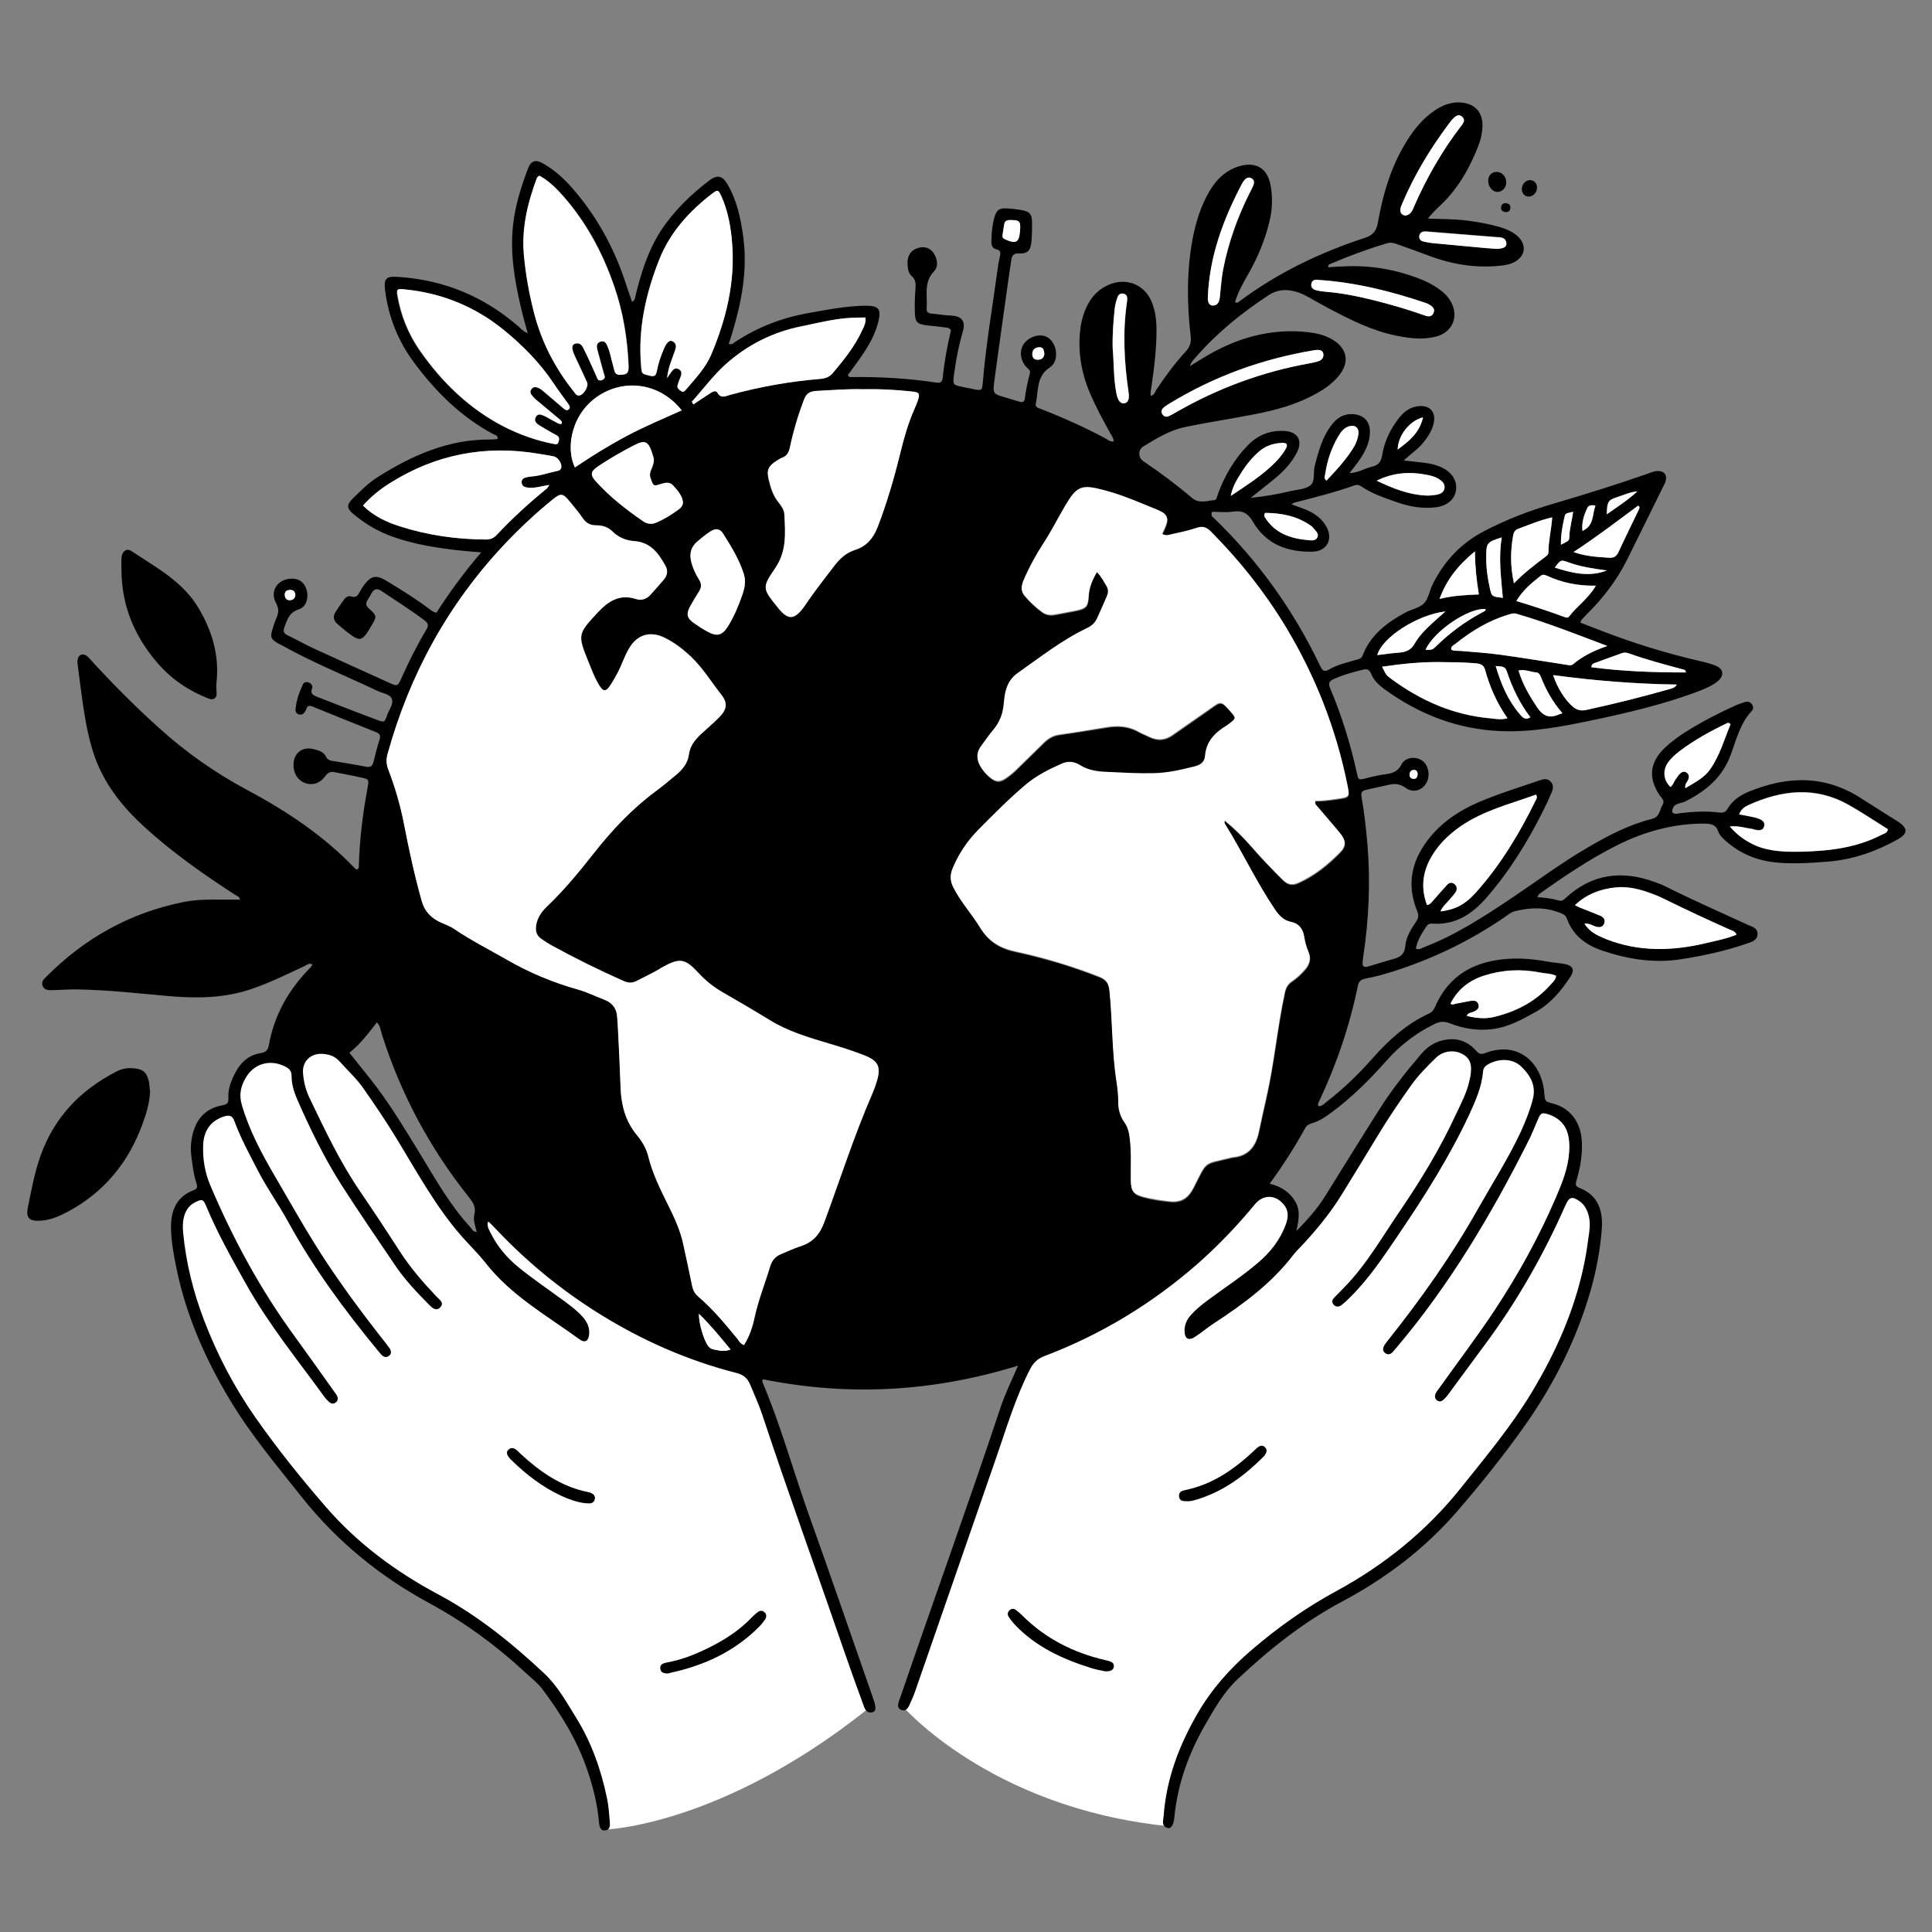<?xml version="1.0" encoding="utf-8"?>
<!-- Generator: Adobe Illustrator 27.3.1, SVG Export Plug-In . SVG Version: 6.00 Build 0)  -->
<svg version="1.1" id="Ebene_1" xmlns="http://www.w3.org/2000/svg" xmlns:xlink="http://www.w3.org/1999/xlink" x="0px" y="0px"
	 viewBox="0 0 1080 1080" style="enable-background:new 0 0 1080 1080;" xml:space="preserve">
<rect x="0" y="0" width="1080" height="1080" fill="#808080" stroke="none"/>
<style type="text/css">
	.st0{fill:#FFFFFF;}
</style>
<g>
	<path class="st0" d="M484.1,956.1l-55.9-170.6l-6.9-22.7l-147.5-91.1l-7.4,10.4l8.5,22.1l-17.1-19.7l-35-54.4L193,591.6l-27.1-16.4
		l-8.7,10.6l-7.9,6l-8.7,2.7l-6.2,9.2l-3.3,15.5l-12.5,4.3l-8.4,11.1l1.4,26l1.1,6l-9.8,7l-3,15.1l4.9,25l6.8,26.8l28.2,54.5
		l50.7,60.4l35.5,28.7l43.4,26.8l29.8,24.5l20.3,24l13,29.3l5.8,34C338.4,1022.8,402.5,1020.8,484.1,956.1z"/>
	<path class="st0" d="M504.3,953.5c0,0,48.5,56.7,147.4,67.2l7.7-40.9l28.3-41.8l42-33l50.1-30.6l43.8-43.2l41.7-59.5l23.3-57.1
		l4.7-36.4l-9.7-12.6h-5l2.9-19.4l-1.8-16.3L862,618.2l-2.1-16.3l-11.3-11h-16.8l-6,1.8l-7.3-7.1h-8.7l-8.1,2.1L774,622.6
		l-29.9,46.9L721,694.7l0.5-19.9l-8.1-8.9l-10-1.3l-122.7,87L569,779.1l-16,37.2L504.3,953.5z"/>
	<path d="M569.1,763.4c-47.9,14.8-95,17.2-142.7,7.6c-0.1,0.9-0.4,1.3-0.2,1.6c10,23.5,16.8,48.2,25.3,72.3
		c12.5,35,24.6,70.1,36.8,105.1c0.1,0.2,0.1,0.4,0.2,0.6c1.4,4.2,1.1,6.2-0.9,6.6c-3.5,0.7-4.3-2.3-5.1-4.5
		c-3.6-9.8-7.1-19.6-10.5-29.4c-15.2-44.2-31.2-88.1-45.9-132.5c-1.9-5.8-4.5-11.3-6.8-16.9c-1.5-3.6-3.8-5.4-7.6-6.4
		c-27.4-7-53-18.3-77-33.3c-21.3-13.3-40.5-29.1-57.7-47.4c-1.2-1.3-2.5-2.5-3.7-3.7c-0.1-0.1-0.4,0-0.6,0c-0.6,2.6,0.8,4.6,1.8,6.6
		c3.7,7.3,8.9,13.4,15.2,18.6c8.4,6.8,17.4,12.9,26.1,19.3c3.5,2.6,6.9,5.2,9.8,8.4c2.6,2.9,4.2,6.2,3.7,10.2
		c-0.4,3.5-2.4,4.6-5.2,2.6c-18.4-13.4-38.5-24.6-52.8-43c-3.9-4.9-8.4-9.3-12.6-14c-15-16.9-25.6-36.7-37.3-55.8
		c-5.7-9.4-11.9-18.5-18.2-27.5c-3.9-5.7-9.1-10.3-13.6-15.4c-2.5-2.8-5.9-3.8-9.5-4c-6.7-0.3-11.3,4.4-10.7,11
		c0.4,4.7,1.5,9.3,3.6,13.6c8.6,17.9,17,35.8,28.3,52.3c7.5,11,14.9,22.2,22.1,33.4c6,9.3,13.2,17.6,20.8,25.6
		c1.6,1.7,4.3,3.2,1.9,5.8c-2.2,2.4-4.5,0.3-6.1-1.3c-6.9-7-13.7-14.1-19.2-22.3c-10.1-15-20.4-29.9-30.1-45.1
		c-9.7-15.3-17.6-31.6-24.8-48.1c-1.7-4-2.9-8.2-2.9-12.6c0-2.9-1.5-4.2-3.8-5.3c-8.2-4.1-17.3-1.6-21.9,6.5
		c-2.7,4.7-3.8,9.4-2.1,15.1c4.1,14.1,11,27,18.3,39.5c9.5,16.3,18.7,32.8,29.1,48.5c9.6,14.4,19.8,28.3,30.5,41.9
		c1.6,2,3.2,4,4.7,6.1c0.9,1.4,1.2,3-0.3,4.2c-1.5,1.2-3,0.7-4.2-0.5c-0.8-0.8-1.5-1.8-2.3-2.7c-18.5-22.5-35.8-45.9-49.8-71.5
		c-5.3-9.7-11.7-18.6-16.8-28.4c-4.8-9.3-9.8-18.4-13.4-28.2c-1.1-3-2.8-3.3-5.4-2.6c-7.3,2.2-11.6,7.5-12,15.7
		c-0.4,7.9,0.9,15.7,4,23c12.7,29.9,28.1,58.4,47.4,84.7c7.3,10,14.4,20.1,21.6,30.2c0.7,1,1.5,1.9,1.9,2.9c0.6,1.4,0.4,2.7-1,3.6
		c-1.1,0.8-2.3,0.6-3.3-0.2c-1-0.9-2-1.9-2.8-3c-15.1-20.8-31.4-40.8-44-63.4c-7.9-14.1-15.8-28.1-22-43c-1.8-4.3-2.4-4.4-6.5-2.3
		c-3.4,1.7-5.2,4.7-6.1,8.2c-0.7,2.9-0.7,5.8-0.4,8.8c1.6,16.7,5.6,32.9,11.6,48.6c7.4,19.4,16.9,37.6,28.8,54.6
		c12.2,17.4,25.5,34,39.4,50c17.6,20.3,38.9,36.1,62.5,48.7c22.3,11.9,41.6,27.5,59.8,44.6c7.4,7,12.2,15.9,17.5,24.4
		c8.7,14,14.1,29.4,17.4,45.5c0.9,4.2,1.1,8.6,1.5,12.9c0.2,2,0.1,4.3-2.4,4.7c-2.9,0.4-3.4-2-3.6-4.2c-0.9-10-3.2-19.7-6.5-29.3
		c-5.6-16.6-14.6-31.3-25-45.2c-2.8-3.8-6.7-6.7-10.1-9.9c-16.1-14.9-33.6-27.7-52.9-38.2c-28-15.1-52.2-34.9-72-59.9
		c-13.8-17.4-28.1-34.4-39.6-53.5c-13.8-22.9-24.5-47-30-73.3c-1.5-7.5-3-15-3.2-22.7c-0.2-9.8,2.7-17.9,12.7-21.7
		c2.5-0.9,2-2.5,1.4-4.3c-1.5-4.7-2.1-9.6-2.7-14.5c-0.5-3.6-0.4-7.1,0.3-10.6c1.8-9.6,7-16.2,16.9-18c2.6-0.5,3.7-1.2,3.5-4.1
		c-0.3-4,0.9-7.8,2.5-11.4c3.1-7,7.6-12.5,15.6-13.7c2.7-0.4,4-1.7,4.5-4.4c3-17,11.2-31.3,23.3-43.5c0.4-0.4,0.6-0.9,1.1-1.7
		c-2.1-1-3.4,0.5-4.8,1.1c-9.8,4.6-19.4,9.3-29.7,12.8c-14.7,4.9-29.7,5.2-44.9,3.9c-17.2-1.5-34.4-3.5-51.7-3.8
		c-3.9-0.1-7.9,0.2-11.8,0.3c-1.4,0-2.8,0.2-4.1,0.1c-1.6-0.1-3.2-0.6-3.8-2.3c-0.7-1.7-0.1-3.1,1.1-4.3c0.3-0.3,0.5-0.6,0.8-0.8
		c21.5-21.7,47-35.9,77-41.9c6.6-1.3,13.3-1.4,20-1.3c3.7,0,7.5,0,11.4,0c-0.2-1.7-1.9-2.1-3.1-2.9c-17.5-11.4-34.5-23.3-50-37.4
		c-12.1-11-22.2-23.4-27.9-38.9c-3.5-9.7-5.3-19.7-6.8-29.8c-1-7-1.9-14-2.8-21c-0.2-1.4-0.4-2.8-0.2-4.1c0.4-2.9,2.8-3.8,5.2-2.1
		c0.6,0.4,1.1,1.1,1.7,1.7c12.3,13.5,25.2,26.5,38.8,38.7c14.9,13.5,31.3,25,49.1,34.5c22.1,11.8,42.8,25.6,60.3,43.9
		c0.3,0.3,0.7,0.4,1,0.5c1-0.2,1.1-1,1.1-1.8c0.4-14.8,2.2-29.4,4.9-43.9c0.8-4.6,0.8-4.7-3.8-5.7c-4.8-1.1-9.6-1.9-14.4-2.9
		c-2.3-0.5-3.9,0-5.4,2.1c-3.2,4.4-7.7,5.5-11.9,3.7c-3.9-1.7-6.2-5.8-5.9-10.6c0.3-6,5-9.6,10.9-8.2c2.8,0.7,5.8,1.3,7.3,4.4
		c0.8,1.6,2.2,2.1,3.8,2.3c6.2,1,12.4,2,18.6,3.2c2.6,0.5,3.5-0.5,4.1-2.7c1-4.2,2.1-8.4,3.4-12.5c0.6-2.1,0.2-3.3-1.9-4.1
		c-11.9-4.7-23.7-9.5-35.5-14.3c-1.6-0.7-3.1-0.7-3.6,1.5c-0.2,0.7-0.7,1.4-1.2,2c-0.8,1-2,1.2-3.2,0.8c-1-0.4-1.6-1.3-1.6-2.3
		c0.3-5.2,2.1-10,4.2-14.6c0.5-1,1.9-1.4,3.1-0.9c1.5,0.5,2.5,1.9,2,3.2c-1.3,3.4,0.9,4.1,3.2,5c11,4.2,21.9,8.6,33,12.7
		c4.2,1.6,4.3,1.4,5.8-2.8c1-2.9,3.6-6,2.6-8.8c-1-2.8-5.1-3.2-7.9-4.5c-17.9-8.5-36.4-15.9-53.7-25.6c-0.9-0.5-1.8-0.8-2.6-1.4
		c-3.3-2-3.8-3.1-2.8-6.8c0.7-2.5,1.5-4.9,2.5-7.2c1.2-2.8,1.4-5.1-0.3-8.2c-3.3-6,0.1-12.2,6.6-13.4c5.1-0.9,8.8,1,10.3,5.5
		c1.6,4.6,0.2,10.1-4.3,11.5c-5.3,1.7-6.3,5.7-7.9,9.9c-0.9,2.4-0.3,3.6,1.9,4.6c5,2.4,9.7,5.1,14.7,7.4c13.9,6.4,27.9,12.7,41.8,19
		c4.9,2.2,4.9,2.2,7.2-2.9c4.1-9.2,8.6-18.1,13.7-26.7c1.4-2.3,1.2-3.6-1.1-5.3c-7.7-5.8-15.9-10.9-23.9-16.3
		c-2.6-1.8-4.3-1.1-5.7,1.4c-0.7,1.2-1.3,2.4-2.1,3.6c-1.3,2-0.9,3.3,0.9,4.9c4.4,4,4.3,4.3,1.3,9.4c-0.9,1.5-1.8,3.1-2.8,4.5
		c-2.5,3.5-4.3,3.8-7.9,1.3c-2.9-2-5.6-4.3-8.3-6.6c-2.2-1.9-2.8-4.2-1.1-6.8c1.5-2.3,3-4.6,4.6-6.8c1-1.4,2.4-2.4,4-1.9
		c3.3,1.1,4.1-1.1,5.3-3.2c0.5-1,1.2-2.1,1.9-3c4-5.4,6.8-6,12.5-2.6c7.7,4.7,15.4,9.4,22.7,14.8c1.6,1.1,2.9,2.6,5.4,3.1
		c7.3-11.4,15.4-22.5,25-33.7c-5.5-0.5-9.9-0.8-14.2-1.3c-11.7-1.4-23.3-3.3-34.5-7.2c-8.5-2.9-16.1-7.3-22.9-13.1
		c-3.5-2.9-3.7-5-0.4-8.3c4.5-4.4,8.9-8.9,14.3-12.3c19.2-12.1,39.5-21.1,62.8-20.9c1.2,0,2.4-0.1,3.5-0.2c0.2,0,0.3-0.2,0.6-0.3
		c0.2-1.9-1.6-2-2.6-2.6c-17.9-9.6-31.9-23.5-43.9-39.6c-9-12-14.5-25.6-16.4-40.5c-0.9-6.7,0.5-8.2,7.2-7.7
		c25.2,1.6,47.3,10.6,66.5,27c1.8,1.5,3.3,3.4,6,4.5c-1.4-5.2-2.8-10-3.9-14.9c-3.5-15-6-30.1-4.3-45.5c1.2-11,4.5-21.5,8.4-31.8
		c1.7-4.3,4.3-5.1,8.4-2.7c6,3.4,11.2,8,15.8,13.2c13.7,15.5,23.6,33.3,30.1,52.9c1.2,3.7,2.5,7.4,3.8,11.2c1.9-0.8,1.7-2.6,2.1-4
		c3.1-12.4,6.9-24.6,13.9-35.5c7.3-11.2,16.7-20.3,27.2-28.3c4.5-3.4,7.3-2.7,10.1,2c5.4,9.2,7.5,19.3,8.9,29.7
		c2.5,18.6-1,36.4-6.3,54c-0.6,1.8-1.2,3.7-1.8,5.6c1.9,0.8,2.8-0.6,3.8-1.2c12.5-8.2,26.1-13.4,40.8-16c10.7-1.9,21.2-4,32.1-4.1
		c6.9,0,8.6,1.8,7,8.5c-1.7,7.4-5.5,13.9-9.7,20c-2.4,3.5-5,6.9-7.4,10.2c0.4,1.4,1.3,1.2,2,1.2c15.9-0.2,31.8,0.7,47.6,3.1
		c2.5,0.4,3.2-0.8,3.4-2.8c0.9-9,2.6-17.9,4.6-26.5c-1.2-1.8-2.9-1.4-4.4-1.7c-2.7-0.4-5.5-0.6-8.2-0.9c-6.5-0.8-7.5-1.7-7.6-8
		c-0.1-3.9,0-7.9,0.3-11.8c0.2-3,0.6-5.6-2.2-8c-1.9-1.7-2.1-4.6-2.2-7.2c0-4.1,1.9-7,5.4-8.2c3.6-1.3,7-0.4,9,2.4
		c2.4,3.3,3,7.8,0.5,10.4c-6.1,6.3-3.6,13.9-4.2,21.1c-0.1,1.7,0.9,2.4,2.5,2.6c3.7,0.3,7.4,1,11.1,1.1c5.5,0.2,8.4,2.8,6.7,8.7
		c-2.3,7.7-3.8,15.6-4.9,23.6c-0.9,6.5-0.9,6.5,5.2,7.7c1.9,0.4,3.8,0.8,5.8,1.2c4.4,0.8,4.6,0.8,5-3.8c1.8-21.8,5.6-43.2,8.5-64.9
		c0.2-1.7,0.6-3.5,1-5.2c0.4-2,0.9-3.8-2.1-4.4c-2.3-0.5-2.7-2.7-2.6-4.7c0.1-4.5,0.5-9,1.8-13.4c1.1-3.7,2.6-4.9,6.4-4.7
		c3.1,0.1,6.3,0.5,9.4,1.1c3.7,0.7,5,2.3,5.1,6.1c0.1,3.7,0,7.5-0.3,11.2c-0.4,5-2,7-6.9,6.8c-3.4-0.2-4,1.3-4.4,3.8
		c-1.1,7.2-2.1,14.4-3.1,21.6c-2.1,15.2-4.3,30.3-6.3,45.5c-1,7.6-0.8,7.6,6.2,9.6c2.6,0.8,5.3,1.6,7.9,2.4c1.6,0.5,2.7,0,2.9-1.8
		c0.6-4.7,1.5-9.3,2.8-13.9c0.6-2.2-1.5-3-2.5-4.3c-4.4-5.8-2.9-12.9,3.4-15.9c4.9-2.3,9.4-1.2,11.9,2.8c2.9,4.6,2.5,11.2-1.6,13.9
		c-7.8,5-6.3,13.3-7.9,20.4c-0.2,1,0.4,1.9,1.5,2.3c1.3,0.5,2.6,1,3.9,1.5c11.3,4.5,22.4,9.5,33.2,15.3c1.5,0.8,2.8,2.1,5,1.9
		c-0.1-1.9-1.2-3.3-2-4.7c-4.1-7.4-8.1-14.8-11.4-22.6c-5-11.8-6.9-24.1-5.1-36.9c0.7-4.7,2.2-9.2,4.5-13.3c2.6-4.6,6.4-8,11.2-10.1
		c9.9-4.3,20.3-0.1,24.2,10c1.7,4.4,2.4,9.1,2.5,13.9c0.1,11-1.2,22-2.8,32.9c-0.3,1.7-0.7,3.4-0.4,5.3c2-0.4,2.3-2.1,3.1-3.4
		c5-7.6,10.4-14.8,16.5-21.5c2.3-2.5,3.1-5,2.7-8.4c-2.1-18.2-2.3-36.5,1.1-54.6c1.8-9.3,4.6-18.3,9.4-26.5
		c4.1-7,9.8-12.3,17.9-14.3c8.4-2,14.3,1.7,16.1,10.2c1.5,7.2,1.2,14.5-0.6,21.6c-2.5,10.2-6.5,19.7-11.7,28.8
		c-2.9,5.1-5.8,10.1-7.4,15.7c1.2,0.7,1.8,0.1,2.4-0.4c21.3-15.9,45-27.3,70.1-35.5c4.8-1.6,6.6-4,7.4-8.8
		c2.9-16.3,7.6-32.1,16.7-46.3c4-6.2,8.6-11.7,14.7-15.9c4.5-3.1,9.3-5.1,14.9-4.7c8,0.6,12.5,5.6,12.1,13.7
		c-0.2,3.6-0.9,7-2.2,10.3c-4.8,12.4-11.2,23.8-20.9,33.1c-2.5,2.4-5.1,4.8-7.4,7.8c7.2,0.3,14.1,0.2,21,1
		c6.5,0.8,12.8,1.9,19.1,3.7c3.6,1.1,7.1,2.5,9.9,5c5.5,4.9,4.6,11.5-2,14.8c-1.8,0.9-3.7,1.3-5.6,1.6c-14.6,1.9-28.6-0.3-42.2-5.5
		c-5.9-2.2-11.8-4.3-17.7-6.4c-1.9-0.7-3.6-1-5.7-0.3c-10.7,3.2-21.2,7.1-31.5,11.5c-0.5,0.2-1.1,0.5-1,1.8c3-0.2,6-0.4,9-0.5
		c15-0.7,29.3,1.8,43.2,7.4c3.3,1.3,6.4,3,9.3,5c2.8,1.9,5.2,4.2,6.9,7.1c4.9,8.4,1.1,17.5-8.3,19.8c-7.5,1.9-14.8,0.9-22.2-0.6
		c-13.5-2.7-25.6-8.9-37.6-15.2c-4-2.1-7.9-4.4-11.9-6.6c-2.2-1.2-4.6-2.3-7.1-2.9c-5.1-1.3-9.8-1-14.6,2.1
		c-14.9,9.8-28.6,20.8-40.3,34.2c-1.2,1.4-2.7,2.6-3.8,5.5c2.8-1.7,4.8-2.9,6.7-4.1c18.2-11.3,37.8-17.3,59.4-14.9
		c4.5,0.5,8.9,1.5,12.9,3.7c9.3,5.1,10.8,13.4,3.7,21.4c-3.4,3.9-7.6,6.8-12.1,9.3c-10.8,6-22.5,9.2-34.5,11.5
		c-12.7,2.5-25.5,4.4-38.2,7c-8.9,1.8-16.4,6.4-23.9,11c-3,1.8-2.9,6.2,0,8.2c9.5,6.4,18.6,13.2,27.3,20.6c3.9,3.3,8.3,1.5,12.4,1.2
		c1.5-0.1,1.6-2.5,2.2-3.9c3.7-9.9,8.9-18.8,16.2-26.4c5.6-5.9,12.4-8.8,20.6-8.4c7.6,0.4,10.6,5.2,7.2,12c-2.8,5.5-6.9,10-11.6,14
		c-4.3,3.6-8.8,7-14.2,11.4c8.3-0.8,15.1-2.1,21.9-3.7c3.8-0.9,8.3-1,11.2-3.1c3.1-2.3,1.7-7.2,2.6-10.9c2.1-8.2,4.3-16.4,9.6-23.2
		c2.9-3.8,6.6-6.1,11.6-5.9c6.2,0.3,9.8,4,9.7,10.2c-0.1,5.8-2.6,10.6-5.7,15.2c-1.6,2.4-3.5,4.7-5.7,7.6c5-0.2,8.5-2.7,12.5-3.6
		c3.7-0.8,5.2-2.8,5.8-6.7c1.2-7.4,4.5-14.2,9.1-20.2c3-3.9,6.6-6.7,11.8-7c5.7-0.3,8.9,3.2,8,8.8c-0.8,4.6-3.3,8.4-6.2,11.9
		c-2.9,3.5-6.7,6-10.7,9.7c4.3,0.5,7.9,0.9,11.4,1.3c3.5,0.4,7,1.2,10.2,2.8c5.6,2.8,8.4,7.5,7.6,12.7c-0.7,5-5.1,8.7-11.4,9.4
		c-7.4,0.9-14.6-0.4-21.5-2.8c-6.8-2.4-13.8-4.7-19.9-8.8c-1.2-0.8-2.2-1.2-3.8-0.7c-10.9,3.9-22.2,6.7-33.4,9.6c-0.6,0.1-1,0.5-2,1
		c2.9,1.1,5.4,1.9,7.9,2.9c4.8,2,9,4.9,11.6,9.5c4,7.1,0.4,13.9-7.7,14.1c-14,0.3-26-4.1-33.4-16.9c-2.6-4.5-5.7-6.3-10.9-5.5
		c-4,0.6-8.1,0.1-11.8,0.1c-1,2.3,0.3,2.9,1.1,3.6c24.7,23.9,44.4,51.4,59.2,82.4c1.2,2.5,2.1,3.9,5.2,2.1c4.6-2.7,9.9-3.8,14.9-5.3
		c1.5-0.4,3-0.6,3.7-2.4c4.4-11.6,13.6-18.5,24-24.1c3.4-1.9,7.9-2.5,10.4-5.2c2.5-2.6,3-7.1,4.8-10.6c6.4-12.9,15.8-22.9,28.6-29.6
		c12.4-6.5,25.4-11.5,38.8-15.4c17.7-5.2,35.3-10.7,52.8-16.8c1.8-0.7,3.7-1.5,5.7-1.5c3.4,0,5.1,2,4.4,5.3
		c-0.2,0.9-0.6,1.9-1.1,2.7c-6.9,13.9-13.7,27.9-20.6,41.7c-5.7,11.4-13.3,21.3-22.3,30.2c-1.1,1.1-2.2,2.3-3.2,3.4
		c-0.2,0.3-0.3,0.7-0.5,1.5c4.2,1.6,8.3,3.2,12.5,4.8c17.6,6.8,35.6,12.3,54,16.6c3.1,0.7,6.1,1.4,9,2.6c4.7,1.9,5,5.8,0.9,9
		c-2.6,2.1-5.7,3.4-8.8,4.7c-19.9,7.7-40.5,12.5-61.3,16.9c-16.7,3.5-33.5,6.7-50.8,6c-24.2-1-45.6-9.3-65-23.4
		c-3.2-2.3-6.1-5-7.6-8.8c-0.8-2-2.1-2.7-4.2-2.2c-5.7,1.4-11.4,2.9-16.8,5.4c-2.6,1.2-2.9,2.6-1.8,5.1c6.5,15.4,11.4,31.3,15,47.7
		c0.8,3.6,1,3.6,4.9,2.6c3.4-0.9,6.9-1.7,10.4-2.2c3.8-0.5,7.3-1.1,9.5-5.5c2.2-4.3,8.2-4.8,11.9-2c3.5,2.7,4.4,8.9,1.7,12.9
		c-2.6,3.8-7.3,5-11.3,2.1c-3-2.2-5.8-2.5-9.3-1.7c-4.2,0.9-8.4,1.9-12.6,2.8c-2.5,0.6-3.1,1.5-2.7,4c1.6,8.7,2.5,17.5,3.3,26.3
		c1.8,21.3,0.8,42.4-2.4,63.5c-0.2,1.2-0.3,2.3-0.3,3.5c0,0.4,0.2,0.7,0.3,1.2c1.2,1,2.5,0.3,3.8,0c4.5-1.3,9-2.8,13.5-4
		c3.7-1,5.9-2.8,6.3-7.2c0.4-4.9,3.1-9.3,5.9-13.4c1.3-1.9,1.8-3.5,0.8-5.9c-6.5-15.7-2.9-29.6,7.7-42.2
		c7.3-8.6,16.4-14.5,26.7-18.9c11-4.7,22.5-8.2,33.8-12.1c2.1-0.7,4.2-1.4,6.1,0.4c2.1,1.9,1.7,4.3,0.7,6.5c-1.5,3.6-3.2,7.2-5,10.7
		c-8.7,17.3-18.8,33.6-31.6,48.2c-8.1,9.2-17.5,15.2-30.2,14.2c-1.4-0.1-2.3,0.4-3,1.4c-2.6,3.9-5.2,7.8-6,12.6
		c1.8,0.9,3.2-0.3,4.5-0.8c17.6-6.7,33.2-16.9,48.8-27.3c14.2-9.5,27.9-19.8,42.7-28.4c11.4-6.7,23.1-12.8,35.9-16
		c4.5-1.1,4.3-5.1,6-7.9c1.4-2.3-0.4-3.6-1.5-5.1c-6.7-9.9-5.8-18.6,2.9-26.9c3.7-3.5,7.9-6.5,12.2-9.2c8.7-5.4,17.8-10.1,27.1-14.3
		c1.8-0.8,3.7-1.4,5.5-2c1.4-0.4,2.8,0,3.7,1.2c0.9,1.2,1,2.8,0,3.8c-6.6,7-8.7,16.2-11.9,24.8c-4.7,12.6-14,20.1-25.3,25.8
		c-2.8,1.4-6.9,0.8-7.3,5.4c0,0.2,0,0.4,0.1,0.8c1.5,1.3,3.3,0.5,4.9,0.3c7.1-0.8,14.1-1.2,21.2-0.3c2.2,0.3,3.6-0.1,4.8-2.2
		c2.6-4.4,6.6-7.2,11.2-9.2c21.8-9.1,43.1-9.8,63.6,3.6c6.8,4.4,13.7,8.6,20.4,12.9c5.6,3.6,5.6,6.7-0.1,9.9
		c-12,6.7-24.7,11.2-38.4,12.4c-10,0.8-20,1.5-30,0.5c-10.7-1.1-20.1-5.1-28.1-12.3c-1.6-1.5-3.2-2.9-3.9-5.1
		c-1.2-3.6-3.8-4.2-7.4-4.3c-17.5-0.1-33.8,4.4-49.3,12.2c-15.3,7.7-29.5,17.3-43.4,27.2c-0.3,0.2-0.4,0.6-1,1.7
		c4.3,0.3,8.3,0.8,12.1,1.9c1.6,0.5,2.5-0.3,3.6-1.3c14.9-13.8,31.8-15.8,50.3-8.9c1.8,0.7,3.7,1.3,5.4,2.2
		c15.3,7.7,30.9,14.5,46.5,21.7c2.2,1,5.2,1.6,5.2,4.9c0,3.5-3,4.5-5.5,5.3c-12.3,4.3-24.9,7-37.8,9c-15,2.2-29.3-0.1-43.5-4.9
		c-9.2-3.1-16.4-8.5-19.8-17.9c-0.7-2-2.2-2.6-3.8-3.2c-8.4-3.4-16.9-3-25.4-0.9c-2.2,0.6-4.1,2.3-6,3.6
		c-18.5,12.6-38.3,22.3-59.6,29.3c-5.8,1.9-11.6,3.6-17.6,4.7c-2.2,0.4-3.8,1.2-4.4,3.9c-4.6,22.6-12,44.3-21.9,65.2
		c-0.3,0.7-0.7,1.4,0,2.3c2.1,0,3.3-1.7,4.8-2.8c9.2-7.1,17.5-15.2,25.2-23.9c9.1-10.3,19-19.3,31.6-25.1c1.7-0.8,2.7-2,3.4-3.7
		c7.7-17.9,22.2-25.7,40.9-26.9c7.3-0.5,14.5,0.2,21.7,1.5c3.3,0.6,6.6,0.8,9.9,1.4c4.6,0.9,5.7,3.3,3.2,7.1
		c-5.1,7.8-11,14.9-19.3,19.6c-7.7,4.3-15.4,8.6-24.5,9.7c-8.2,1-16.1-0.3-23.7-3.3c-3.3-1.3-5.9-0.9-8.8,0.6
		c-10.2,5-19,11.8-26.5,20.3c-9.3,10.5-19.1,20.3-30.4,28.7c-3.5,2.6-7,5.1-11.3,6.3c-1.6,0.5-2.9,1.1-3.7,2.6
		c-5.9,10.7-12.4,20.9-19.9,31.2c6.4,1.6,11.2,4.7,14.3,10c3.1,5.3,1.8,10.8,0.6,16.5c5.9-6.1,11.4-12.1,15.8-19.1
		c10.1-16.2,20.1-32.4,30.3-48.5c6.8-10.8,14.7-20.9,23-30.6c2.9-3.5,6.2-6.4,10.8-7.9c7.9-2.5,14.8-1.1,20.4,5.1
		c1.5,1.6,2.5,2.5,4.9,1.6c18.8-7.3,31.9,5.1,33.4,22.2c0.4,4.7,0.3,4.7,4.8,5.9c9.3,2.4,15.3,9.9,16.1,20.2
		c0.6,7.7-0.7,15.3-2.9,22.7c-0.5,1.9-0.9,3.3,1.5,4.2c10.9,4.2,13.4,13.1,12.6,23.4c-0.9,11.4-3,22.6-6.1,33.6
		c-7.8,27.3-20.3,52.3-36.6,75.5c-11.8,16.7-24.6,32.7-37.9,48.1c-18.2,21.1-40.1,37.7-64.6,50.7c-21.7,11.6-40.7,26.7-58.5,43.5
		c-7.7,7.3-12.8,16.4-18,25.4c-9.2,16-15.4,33.1-17.2,51.6c-0.4,4.6-1.9,6.7-4,6c-3.4-1.2-2.2-4.2-2-6.6
		c1.5-20.8,8.7-39.7,19.1-57.6c7.9-13.6,18.1-25,30-35.2c14.7-12.6,30.3-23.7,47.3-32.9c27.1-14.7,50.6-33.7,69.9-57.9
		c13.7-17.2,27.9-34.1,39.3-53c13.6-22.5,24.2-46.3,29.5-72.2c1.2-5.8,2-11.6,2.8-17.5c0.5-3.9,0.5-7.8-1-11.6
		c-0.9-2.2-2.2-4.2-4.1-5.6c-4.4-3.2-6.1-2.7-8.2,2.1c-12.3,27.8-27.2,54-45.4,78.4c-6.6,8.8-13,17.7-19.6,26.6
		c-0.9,1.3-1.9,2.5-3.1,3.6c-1.1,1-2.4,1.4-3.7,0.4c-1.3-1-1.3-2.4-0.8-3.7c0.5-1.1,1.2-2,1.9-2.9c10.4-14.6,21.2-28.8,31.1-43.7
		c13.2-20,24.8-41,34.3-63.1c3.5-8.2,6.8-16.3,7.4-25.3c0.2-2.8,0.2-5.5-0.3-8.2c-1.1-6.7-5-10.9-11.4-13c-3.6-1.1-4.2-0.8-5.7,2.7
		c-2,4.5-3.7,9.1-6,13.4C833.6,679,810.5,718,781,752.9c-0.8,0.9-1.5,1.8-2.3,2.7c-1.1,1.3-2.6,2-4.2,0.9c-1.9-1.3-1.5-3-0.5-4.7
		c0.6-1,1.4-1.9,2.1-2.8c18.5-23.3,35.6-47.4,50.2-73.4c7.9-14,16.6-27.6,23.5-42.2c2.8-6.1,5.3-12.2,7-18.7
		c2.1-7.8-1.3-13.5-6.3-18.4c-4.7-4.6-12.1-4.8-18.2-1.6c-1.8,1-3.1,2-3.3,4.4c-0.7,8.6-4.2,16.3-7.7,24
		c-11.2,23.9-25.3,46.1-40.1,67.9c-8.1,11.9-16,23.8-26.3,34c-1.5,1.5-3.1,3.1-4.8,4.4c-1.5,1.2-3.3,1.5-4.7-0.2
		c-1.3-1.6-0.4-2.9,0.7-4.1c1.8-1.8,3.6-3.6,5.4-5.5c12.6-12.9,21.4-28.6,31.5-43.3c11.5-16.9,22.1-34.4,30.7-53
		c3-6.4,6.4-12.6,7.8-19.6c0.1-0.6,0.3-1.1,0.4-1.7c1.2-6.8,0-10.4-4.4-12.8c-4.5-2.5-10.7-1.9-14.8,2.1c-4.9,4.8-9.8,9.7-13.8,15.3
		c-6.4,9-12.6,18.1-18.3,27.5c-6.8,11.3-13.7,22.5-20.6,33.7c-6.7,10.9-14.9,20.7-23.7,30c-1.1,1.1-2.2,2.2-3.2,3.5
		c-12.2,16.1-28.2,27.8-44.9,38.7c-3.6,2.4-6.9,5.2-10.5,7.5c-3.1,2-5.3,0.9-5.5-2.8c-0.3-3.7,1.1-6.9,3.6-9.7
		c2.9-3.2,6.3-5.9,9.8-8.5c9.2-6.8,18.7-13,27.4-20.4c7-5.9,12.6-12.9,15.8-21.7c1.4-3.9,1.7-7.7-1.2-11.1
		c-4.6-5.6-11.5-5.7-16.1-0.1c-9.9,12-20.6,23.2-32.3,33.5C644,728.7,615.6,746,584,758c-4,1.5-6.4,3.8-8.3,7.6
		c-8.1,15.8-13.1,32.8-18.9,49.5c-15,43.2-30,86.5-45,129.7c-1,3-2.3,5.9-3.6,8.7c-0.9,1.9-2.4,3.4-4.7,2.2c-2-1-1.5-3-1-4.7
		c0.2-0.8,0.5-1.5,0.8-2.2c18.5-54.1,38-107.8,56-162C561.9,779.1,565.4,771.9,569.1,763.4z M613.2,319.8c2.7,2.8,3.8,5.5,5.4,8
		c1.2,1.8,1.2,3.8,0.4,5.7c-1.8,4.3-3.7,8.7-5.7,12.9c-1.1,2.4-3.1,4-5.5,5.2c-14.2,6.7-26.4,16.3-39,25.3c-3.2,2.3-5.2,5.2-6.2,9
		c-0.8,2.9-1.1,5.8-1.4,8.7c-0.5,5.2-2.3,9.9-5.8,13.9c-2.4,2.8-4.5,6-6.7,8.9c-3,4-2.7,8-0.1,12c1.4,2.2,3.1,4.1,5.1,5.7
		c3.2,2.5,5.1,2.7,8.6,0.4c2.1-1.4,4.1-3.1,5.9-4.8c5.2-5,10.3-10.2,15.6-15.3c2.3-2.2,4.9-3.8,8.2-4.3c8.7-1.3,17.5-2.7,26.2-4.1
		c6.4-1.1,12.5-0.9,18.3,2.4c1.9,1.1,3.9,1.8,5.9,2.8c4.6,2.3,9,2.1,13.3-1c6.9-4.9,13.9-9.6,20.8-14.5c6.2-4.5,6.2-4.6,11.3,1.2
		c3.5,3.9,3.5,4.1-0.6,7.2c-0.5,0.4-0.9,0.7-1.4,1c-6.5,3.9-11.4,8.9-12,17c-0.3,3.5-2.6,5-5.8,5.8c-7.6,1.9-15.2,3.7-23.2,3.8
		c-8.5,0.1-16.9-0.4-25.3-0.7c-5.6-0.3-10.9-0.9-15.7-3.9c-3.1-2-6.6-2.3-10.2-0.7c-7,3.1-13.8,6.5-19.8,11.5
		c-9.5,8-18.2,16.8-26.9,25.6c-6,6.1-10.6,13-14,20.9c-1.7,4-1.8,7.3,0.2,11.1c4.2,8.1,10.3,14.8,15,22.5
		c4.7,7.7,11.2,11.5,19.7,13.3c15.9,3.4,31.5,8.1,46.8,14.1c4.2,1.6,5.4,3.9,5.8,8.2c1.7,17,1.3,34.2,4,51.1c0.6,3.5,0.9,7,0.9,10.6
		c0,4.3,1.1,8.2,3.5,11.6c1.9,2.6,2.5,5.6,2.9,8.8c1,7.8,0.5,15.7,0.6,23.6c0.1,5.9,1.4,7.7,7,9.2c4.7,1.3,9.6,2,14.5,2.5
		c6.8,0.8,10.6-1.9,13.8-8.2c7.4-14.8,5.5-12.5,19.5-16c0.8-0.2,1.5-0.4,2.3-0.5c8.6-0.8,12.7-6.2,14.4-14
		c1.4-6.5,2.8-13.1,4.3-19.6c4.4-19.4,6.1-39.2,10.3-58.6c0.6-2.8,1.6-4.6,3.9-6.1c2.8-1.9,5.2-4.2,7.4-6.7c2.5-2.9,3.5-6.1,1.9-9.8
		c-1.1-2.7-1.9-5.6-2.4-8.5c-0.6-4.3-2.9-7.3-7.3-8.2c-4.4-0.9-6.9-3.8-9.3-7.4c-10.3-15.4-18.1-32.2-27.9-47.8
		c-0.2-0.2,0.1-0.7,0.1-1.5c5.3,4.4,10,9,14.4,14c5.8,6.7,11.9,13.1,18.2,19.3c2.6,2.5,5.1,3,8.5,1.5c9-4,16.4-10,23.2-16.9
		c3.7-3.7,3.6-6.7,0.1-10.9c-4-4.9-8.2-9.6-12.2-14.4c-0.8-1-2.3-1.7-1.5-3.6c4.3,0,8.5-0.6,12.8-1.2c6.1-0.9,6.3-1.2,5.2-7
		c-6.3-31.7-17.9-61.4-34.6-89.1c-11.8-19.4-25.7-37.1-41.8-53.2c-2.4-2.4-4.5-3.2-7.8-2.1c-4.4,1.5-9.1,2.5-13.7,3.5
		c-1.8,0.4-3.7,1.1-5.8-0.1c0.5-1.1,0.9-2,1.3-2.8c2.7-5.9,2.1-8.3-3.8-10.6c-9.8-4-19.5-8.3-29.8-11c-12.9-3.4-15.3-2.4-22,8.9
		c-4,6.8-7.5,13.8-11.8,20.4c-4.3,6.6-8,13.5-11.2,20.7c-1.3,3-2,6.1,0.4,8.9c3,3.4,6.2,6.6,9.9,9.2c2.2,1.6,4.7,1.8,7.3,1.3
		c3.9-0.8,7.7-1.4,11.6-2.2c5.5-1.2,6.6-2.2,7-7.8C608.8,328.5,610.5,324.3,613.2,319.8z M415.9,751.9c3.2-5,4.9-10.6,6.1-16
		c2.1-9.7,5.8-18.7,8.6-28.1c1-3.3,2.9-5.5,6-6.8c3.6-1.5,7.2-3.2,10.9-4.4c7-2.2,10.9-6.7,13.4-13.6c8.9-23.9,16.7-48.3,26.8-71.7
		c1-2.3,1.9-4.8,2.6-7.2c2.3-7.9,0.6-11.1-7-14.2c-6.6-2.6-13.3-4.7-20.1-6.7c-11.3-3.4-22.6-6.7-32.8-13
		c-8.9-5.4-17.9-10.7-26.9-15.9c-4.8-2.8-9-6.2-12.8-10.3c-7.8-8.5-10.7-8.8-20.9-3.1c-1.4,0.8-2.7,1.7-4.1,2.4
		c-3.3,1.7-6.6,3.4-10,5.1c-2.2,1.1-4.4,1-6.8,0c-13.8-6.1-27.4-12.8-40.7-20.1c-1.9-1-3.7-2.3-5.5-3.5c-2.5-1.7-3.4-4.1-3-7.1
		c0.5-4.6,3-8,6.2-11.1c9.4-9,17.7-19,25.7-29.2c10.2-13.1,21.4-25.1,34.8-35c3.9-2.9,7.7-6.1,11.5-9.2c3.6-3,6.6-6.6,7.2-11.2
		c0.6-4.9,3.3-8.3,6.6-11.5c3.4-3.3,7-6.3,10.4-9.6c4.3-4.3,4.9-7.9,1.2-12.6c-5.6-7.1-10.3-14.9-16.9-21.2
		c-4.6-4.4-9.5-8.2-15.3-10.9c-7.8-3.6-14.8-1.5-19.2,5.9c-1.5,2.5-2.7,5.2-3.8,7.9c-1.7,4.2-3.8,8.2-6.2,12
		c-3.1,5.1-4.6,5.1-7.6-0.2c-2.2-3.9-3.8-8.2-5.5-12.4c-5.9-14.7-5.5-15.2,5.2-26.9c6.1-6.6,12.4-10.7,21.7-7.7c3,1,5.9-0.1,8-2.4
		c2.5-2.8,4.9-5.6,7.4-8.4c2-2.3,2.5-5,1-7.7c-3.9-7.1-8.4-13.3-17.6-13.9c-4.6-0.3-8.8-2.1-12.1-5.4c-2.5-2.5-5.7-3.4-9.1-3.4
		c-3.2,0-5.6-1.1-7.4-3.9c-2.3-3.4-5-6.5-7.6-9.7c-3.6-4.4-4.8-4.5-9.1-1c-9.7,7.8-18.7,16.2-27.2,25.3
		c-31.6,33.6-53.1,72.8-65.3,117.2c-0.8,3-0.7,5.5,0.4,8.5c3.7,9.9,6.7,20.1,8.8,30.5c2.8,14.5,5.9,28.8,9.9,43
		c1.7,6.1,5.5,9.8,10.9,12.2c2.5,1.1,5.1,2,7.4,3.6c9.4,6.4,19.7,11.5,29.5,17.2c12.5,7.2,25.7,12.6,39.6,16.6
		c5.1,1.4,9.9,3.9,14.8,5.7c4.6,1.7,6.8,5,7.1,9.9c0.1,1.4,0.2,2.7,0.3,4.1c0.6,11.8,1.2,23.6,1.6,35.3c0.3,9.7,2.6,18.6,9,26.2
		c2.9,3.5,5.3,7.4,6.4,11.8c2.4,9.4,6.5,18.1,10.8,26.7c3.7,7.4,7.2,14.9,8.9,23c1.6,7.5,3.3,15,4.8,22.5c0.5,2.7,1.5,4.7,3.6,6.5
		c8.3,7,15.1,15.4,22,23.8C413.2,749.8,413.8,751.1,415.9,751.9z M482.6,217.6c-8.8-0.2-17.6,0.5-26.5,1.1c-3.6,0.2-5.5,1.5-6.8,5
		c-3.3,8.6-5.9,17.5-7.8,26.5c-0.6,2.7-1.6,4.7-4.3,5.8c-1.1,0.4-2.1,1.1-3.1,1.7c-4.6,2.9-5.7,5.1-4.5,10.3
		c1.1,4.6,2.4,9.1,5.5,12.9c1.6,2,3.2,4.2,3.3,6.8c0.6,10.4,1.4,20.5-5.1,30c-7.5,11.1-7.2,11.3,1.8,22.5c5.4,6.6,8.8,6.4,13.9-0.3
		c0.2-0.3,0.5-0.6,0.7-1c5.1-7.7,10.9-14.9,16.4-22.2c3.2-4.2,6.8-7.6,11.9-9.2c6.3-2,10-6.3,12.4-12.4c5.4-13.7,9.4-27.9,12.9-42.1
		c2-8.2,4.3-16.3,7.7-24c0.7-1.6,1.4-3.2,2-4.9c1.3-4,0.8-4.7-3.5-5.1C500.7,217.8,491.7,217.3,482.6,217.6z M301.5,98.2
		c-0.6,0.5-1,0.7-1.1,1c-5.3,13.9-8.8,28.1-7.4,43.1c1,11.2,3,22.2,5.8,33c4.2,16,11.6,30.4,21.9,43.3c0.8,1,1.5,2.5,3.1,2.5
		c2.5-0.1,5.5-5,4.5-7.4c-2.2-4.8-4.4-9.6-6.7-14.4c-2-4.4-2.1-6.6,0.1-7.2c3.4-0.9,4.3,2.1,5.4,4.2c2.3,4.6,4.3,9.3,6.4,13.9
		c0.6,1.4,1,3.2,3.3,2.2c2.2-1,1.1-2.5,0.8-3.9c-1-3.8-2.1-7.6-3.1-11.4c-0.6-2.2-1.7-5.2,1.3-6.1c3-1,3.7,2.1,4.6,4.2
		c0.3,0.7,0.5,1.5,0.7,2.3c0.8,3.2,1.7,6.5,2.5,9.7c0.4,1.5,1.1,2.3,2.9,2.3c4.1,0,5.2-0.8,5-5.2c-0.7-15-3-29.6-7.9-43.9
		c-6.8-19.9-16.7-38.1-31.1-53.5C309.1,103.4,305.6,100.4,301.5,98.2z M313.9,237c0.6-1.9-0.9-2.2-1.7-2.9c-4.2-3.5-8.5-7-12.7-10.6
		c-1-0.9-1.9-1.9-2.8-3c-0.6-0.8-0.6-1.8,0-2.8c0.7-1.1,1.8-1.5,3-1.2c2,0.5,3.4,1.9,4.9,3.1c3.4,2.9,6.9,5.9,10.3,8.8
		c0.7,0.6,1.6,1.3,2.6,0.6c1.2-0.9,0.7-2.1,0-3.1c-2.7-3.8-5.6-7.6-8.2-11.5c-7.8-11.8-17.6-21.7-28.5-30.4
		c-16.2-13-34.8-20.4-55.5-22.3c-3.5-0.3-3.8,0.1-3.3,3.5c1.9,11.2,6.1,21.6,12.6,30.9c12.3,17.6,27.4,32.3,46.7,42.3
		c8.8,4.5,18,7.8,27.7,9.7c1.1,0.2,2.5,0.7,2.9-0.9c0.4-1.3,0.8-2.8-0.7-3.7c-1-0.6-2.1-1.2-3.1-1.7c-2.4-1.4-4.8-2.7-7.1-4.2
		c-1.6-1-2.8-2.4-1.8-4.4c1.1-2.1,2.9-1.6,4.6-0.8c1.8,0.8,3.4,1.9,5.2,2.8C310.8,235.9,312.1,237.2,313.9,237z M372.9,211.4
		c1.3-1.8,1.7-2.5,2.1-3.1c1-1.5,2.2-3,4.3-1.9c2,1,1.7,2.9,1,4.6c-0.6,1.5-1.2,2.9-1.6,4.4c-0.5,1.7,0.8,2.5,2,3.3
		c1.1,0.8,1.8,0.2,2.5-0.6c5.3-6.3,11.2-12.2,14.4-20c8.3-19.8,13.3-40.3,11.6-61.9c-0.7-9.2-2.3-18.3-6.2-26.8
		c-1.5-3.3-2-3.4-4.7-1.3c-13,10-23.8,21.8-29.9,37.2c-7.5,19-11.9,38.6-10.1,59.3c0.4,4.6,0.3,4.4,4.9,5.5c2.6,0.6,3.5-0.1,3.9-2.6
		c0.8-4.3,2.2-8.4,3.9-12.3c1.7-4,3.5-5.4,5.2-4.2c2.6,1.8,1.3,4.2,0.6,6.3C375.4,201.4,373.5,205.5,372.9,211.4z M307.1,271.1
		c-4.3,0.5-8,2-11.9,1.5c-1.8-0.2-3.6-0.8-3.6-3.1c0-2,1.6-2.5,3.2-2.8c1-0.2,1.9-0.3,2.9-0.4c4.5-0.4,8.8-1.9,13.2-2.9
		c1.1-0.2,2.4-0.5,2.8-1.8c0.6-2.3-1.7-6-4.2-6.5c-2.7-0.5-5.4-0.9-8.1-1.4c-29.9-5.1-57.8,0.2-83.5,16.4c-5.5,3.4-10.5,7.4-15,12.5
		c6,5.9,13.1,9.2,20.5,11.6c15.6,5,31.7,7.3,48.1,7.4c2.5,0,4.4-0.7,6.2-2.6c8.7-9.3,18.2-17.9,28.1-26
		C306.2,272.6,306.5,272.1,307.1,271.1z M483.8,177.5c-1.6,0-2.9,0-4.3,0c-10.7,0-21,2.8-31.3,4.8c-16.1,3.2-30.3,10.4-42.6,21.3
		c-7,6.3-12.5,13.9-18.8,20.8c-0.1,0.1,0.3,0.6,0.8,1.6c3.1-2,6.1-4.1,9.2-6.1c1.3-0.9,3.3-2.1,4.2-0.5c2,3.5,4.6,2,7,1.3
		c16.7-4.6,33.6-7.6,50.9-9c2.8-0.2,4.9-1.1,6.6-3.2c6.3-7.5,12.4-15.2,16.6-24.2C483,182.5,484.1,180.6,483.8,177.5z M967,462
		c4.4,5.3,9.2,8.4,14.7,10.6c8.4,3.4,17.2,3.5,26.1,3.3c15.4-0.3,30.5-2.3,44.5-9.6c1.1-0.6,2.8-0.7,3.1-2.9
		c-7.3-4.5-14.6-9.5-22.3-13.8c-18.4-10.2-37-8.1-55.4,0.2c-2.2,1-4.4,2.3-5.4,5.3c1.8,0.3,3.1,0.5,4.4,0.8c2.1,0.5,4.2,0.8,6.3,1.5
		c1.9,0.6,3.8,1.7,3.3,4.2c-0.6,2.6-2.7,2.5-4.7,2.2c-0.8-0.1-1.5-0.5-2.3-0.6C975.5,462.8,971.9,461.5,967,462z M797.7,505.9
		c1.9-0.3,2.4-1.5,3.2-2.4c2.6-2.9,5.2-5.9,7.8-8.8c1.2-1.3,2.7-1.7,4.2-0.5c1.5,1.1,1.6,2.8,0.8,4.3c-0.9,1.5-2.2,2.8-3.3,4.1
		c-1.7,2.2-4.1,3.9-5.3,6.9c8.5-1,13.8-3.9,19.6-10.4c13.9-15.5,24.5-33.1,33.6-51.7c0.4-0.8,1.1-1.7,0.2-3.2
		c-14.2,5.1-29.1,8.8-42,17.6c-7.4,5.1-13.6,11.3-17.7,19.4C795,489.2,794.5,497.4,797.7,505.9z M885.7,516.3
		c3.1,5,7.7,6.8,12.2,8.6c18.3,7.2,36.9,6.7,55.6,2.3c5.8-1.4,11.7-2.5,17.3-4.8c-1-2.1-2.7-2.3-4-2.9c-12.2-5.4-24.3-11-36.3-17
		c-3.2-1.6-6.5-2.9-9.8-4c-5.6-1.9-11.4-3.1-17.4-2.5c-8.5,0.8-16.2,3.6-22.8,9.9c1.2,0.6,1.9,1.1,2.6,1.3c3.8,1.5,7.7,3,11.5,4.6
		c1.8,0.7,3,2.1,2.3,4.2c-0.8,2.4-2.7,2.5-4.8,1.9C890.2,517.4,888.6,516.1,885.7,516.3z M321.4,261.3c9.6-6.5,19.1-12.3,28.9-17.6
		c9.9-5.3,20.3-9.6,30.7-14.3c-11.2-14.3-29.7-17.9-44.8-9.2C319.7,229.7,315.9,250,321.4,261.3z M898.5,361.1
		c-17.7-6.7-34-13.2-50.9-18.1c-1.4-0.4-2.6,0-4,0.4c-11.3,3.3-21.1,9.2-30.2,16.6c-0.9,0.8-2.5,1.3-2.1,3.1
		c1.7,0.9,3.5,0.6,5.2,0.7c6.8,0.7,13.7,1,20.5,1.9c12.8,1.8,25.6,3.9,38.4,5.8c1.4,0.2,2.8,0.7,4-0.3
		C884.7,366.8,890.8,363.8,898.5,361.1z M772.6,372.7c2.3,4.6,2.2,4.8,5.4,7.1c16.5,12,34.5,20,55,21.8c3,0.3,6.1,0.9,9.7,0
		c-6-8.6-9.9-17.6-12.5-27c-0.8-2.7-2.4-3.5-5-3.7c-6.3-0.6-12.5-0.6-18.8-0.7C795.3,369.8,784.3,371,772.6,372.7z M195.3,588.5
		c5.3,6.7,10.5,12.9,15.3,19.3c8.7,11.6,16.2,24.1,23.8,36.5c8.8,14.4,17,29.2,28.5,41.7c1,1,1.5,2.8,3.6,2.6
		c-0.9-3.3-2.1-6.6-1.3-9.9c1-4.1-0.9-6.6-3.1-9.5c-21.8-27.3-38-57.6-48.6-90.9c-0.7-2.2-0.8-4.7-2.8-6.8
		C206,577.5,201.6,583.5,195.3,588.5z M416.4,323.7c0-0.2-0.2-1.5-0.6-2.8c-2.6-8.1-7-15.3-11.5-22.4c-1.8-2.9-4.1-3.3-7.1-1.4
		c-2.6,1.6-5,3.7-7.4,5.7c-3.7,3.1-4.5,7.1-3.3,11.7c0.9,3.4,2.4,6.6,4.3,9.6c1.4,2.3,1.4,4.3,0,6.5c-1.8,2.8-3.6,5.6-5.1,8.6
		c-2.2,4.2-1.7,6.3,2.1,9.1c2.4,1.7,4.9,3.3,7.4,4.7c5.6,3.1,8.5,2.4,11.8-2.9c3.4-5.5,5.9-11.5,8-17.6
		C415.8,330,416.6,327.6,416.4,323.7z M365.5,256.4c-0.3-0.8-0.6-2.2-1-3.5c-2.2-6.3-4-7-10-3.9c-7,3.6-13.8,7.5-20.3,11.9
		c-3.9,2.6-4.3,4.7-1.2,8.1c7.8,8.6,16.9,15.8,26.5,22.4c2.2,1.5,4.6,2,7.2,0.9c4.5-1.9,8.7-4.5,12.7-7.4c1.5-1.1,2.6-2.6,2.4-4.5
		c-0.5-3.7-3.1-6.3-5.4-8.9c-2-2.3-4.6-1.6-7.1-0.8c-3.8,1.1-4,1.3-5.6-3.5c-0.6-1.8-0.2-3.4,0.6-5.1
		C364.9,260.4,365.6,258.8,365.5,256.4z M810.8,561.1c1.4,0.9,2.4,0,3.5-0.2c2.7-0.5,5.4-1.1,8.1-1.5c1.8-0.3,3.7,0,4.2,2.2
		c0.5,2.1-1.2,3.1-2.8,3.9c-1.3,0.6-3,0.4-3.8,2.3c5.2,1.3,10.2,1.9,15.3,0.6c12.3-3,23.2-8.5,31.6-18.1c1.2-1.4,2.9-2.6,3-4.9
		c-2.9-1.4-6-1.2-8.8-1.8c-10.6-2.1-21.1-1.6-31.4,1.7C821.2,548,814.8,553.1,810.8,561.1z M868.2,377.4c2.5,7.3,6.4,13.3,10.5,17.1
		c2.3,2.2,4.7,3,8,2.3c15.9-3.4,31.7-7.4,47.4-11.9c1.2-0.3,2.4-0.6,3.2-2.3C914,382.4,891.4,380.5,868.2,377.4z M739.8,198.1
		c-0.2-2.2-1.9-2.9-5.6-2.3c-28.6,4.8-55.4,14.5-80.2,29.6c-1.3,0.8-2.7,1.7-3.8,2.7c-1.1,1.1-1.2,2.5-0.1,3.7
		c0.8,1.1,2.1,1.3,3.2,0.8c1.8-0.8,3.5-1.8,5.2-2.8c22.9-13.1,47.2-22.1,73.2-26.7c1.7-0.3,3.5-0.6,5.2-1.2
		C738.7,201.4,739.9,200.2,739.8,198.1z M942.1,440.6c5.3-3.2,10.5-5.7,13.9-10.5c5.4-7.8,7.9-16.8,11.4-25.2
		c-1-0.9-1.6-0.7-2.1-0.5c-9.2,4.5-18.1,9.4-26.3,15.5c-2.5,1.9-4.9,4-6.7,6.6c-3,4.4-2.4,9.8,1.5,13.5c1.5-1.1,1.9-2.9,2.9-4.3
		c0.8-1.1,1.6-2.3,2.5-3.2c1-1,2.4-1.5,3.7-0.5c1.3,0.9,1.4,2.2,0.9,3.7C943.4,437.1,941.7,438,942.1,440.6z M892.1,327.4
		c-10.3,0.1-19.2-1.8-27.6-5.7c-1.2-0.5-2.3-0.7-3.3,0.1c-5,4-10,8-13.6,14.1c9.3,2.8,17.8,5.6,26.2,8.7c1.1,0.4,2.5,1,3.3-0.1
		C881.6,338.9,887.8,334.8,892.1,327.4z M867.7,289.2c-7.1,1.6-13,4.1-19,6.4c-1.6,0.6-2.4,1.8-2.8,3.5c-1.6,8.7-1.7,17.4,0.4,27
		c5.8-6,11.8-10.6,17.9-15.1c0.8-0.6,1.4-1.4,1.4-2.4C865.6,302.3,867.2,296.3,867.7,289.2z M675.2,165.9c-0.2,3.1,0.7,4.9,2.8,4.9
		c2.7,0,3.5-2,3.9-4.3c0.1-1,0.2-2,0.3-2.9c0.5-4.5,0.8-9,1.7-13.4c2.9-14.7,7.9-28.7,14.6-42.1c0.8-1.6,1.7-3.1,2.3-4.8
		c0.5-1.3,0.4-2.8-1.1-3.6c-1.4-0.8-2.7-0.4-3.7,0.7c-0.7,0.7-1.2,1.5-1.7,2.4C683.9,122.6,676.2,143.2,675.2,165.9z M737.4,156.5
		c-2.1-0.4-4.2-0.1-4.4,2.4c-0.2,2.1,1.4,3.1,3.3,3.4c1.5,0.3,3.1,0.6,4.6,0.7c9.2,0.7,18.2,2.6,27.2,4.8c9.5,2.4,18.9,5.1,28.1,8.4
		c1.9,0.7,4,1.2,5.1-1.2c1.2-2.6-0.7-3.9-2.7-5c-0.5-0.3-1.1-0.5-1.6-0.7C777.7,162.8,757.9,157.9,737.4,156.5z M785.9,120.5
		c3-0.7,3.7-3.3,4.8-5.6c7-15.7,15.4-30.5,25.8-44.1c0.6-0.8,1.2-1.6,1.6-2.4c0.6-1.2,0.2-2.3-0.8-3.2c-1-0.9-2.1-1-3.3-0.3
		c-1.9,1.2-3.1,3-4.4,4.7c-10.2,13.6-18.9,28-25.5,43.6c-0.5,1.3-1.2,2.5-1.3,3.9C782.7,119.1,783.8,120.4,785.9,120.5z M622,194.7
		c0.8,7.9,0.4,16.8,2.2,25.5c0.8,3.9,2.3,5.7,4.4,5.3c2.2-0.4,2.9-2.4,2.3-6.4c-2.4-16.6-3.3-33.2-0.9-49.9c0.1-0.8,0.2-1.6,0.2-2.3
		c0-1.3-0.6-2.3-1.9-2.6c-1.5-0.4-2.9,0.2-3.4,1.6c-0.8,2.2-1.4,4.5-1.7,6.8C622.4,179.7,621.8,186.7,622,194.7z M879.6,308.6
		c7.4,2.6,13.6,2.7,19.8,3.1c2.9,0.2,4.3-0.9,5.4-3.3c3.8-7.9,7.6-15.8,11.4-23.8c0.3-0.7,0.6-1.4-0.5-2
		C904.2,291.2,892.7,300,879.6,308.6z M769.6,268.7c9.1,4.4,17.8,7.8,27.4,8.3c1.9,0.1,3.9-0.1,5.8-0.4c2.2-0.3,4.3-1.2,4.7-3.8
		c0.3-2.5-1.4-3.9-3.3-5.1c-2.2-1.4-4.7-1.9-7.2-2.4C787.7,263.6,778.8,264.2,769.6,268.7z M808,341.8
		c-15.7,1.8-35.5,14.5-38.1,24.4c4.2-0.5,8.2-1.1,12.3-1.4c3.7-0.3,6.6-1.4,8.6-5c2.4-4.3,5.9-7.8,9.5-11.1
		C802.8,346.4,805.3,344.3,808,341.8z M688,277.2c8-5.3,16-10.4,23-16.9c2.9-2.7,5.5-5.6,7.5-9c1.7-2.8,1-3.9-2.3-3.7
		c-4.6,0.2-8.8,1.7-12.4,4.8c-4,3.5-7.3,7.7-10.1,12.1C691.2,268.4,689,272.4,688,277.2z M942.4,375.9c-0.1-1.5-0.8-1.4-1.3-1.6
		c-10.2-2.7-20.4-5.4-30.4-9c-1.3-0.5-2.6-0.7-4-0.2c-4.8,1.7-9.6,3.4-14.3,5.2c-1.1,0.4-2.8,0.6-2.8,2.7
		C907.1,375.3,924.7,375.9,942.4,375.9z M824.5,308.2c-9.3,7.7-15.7,15.7-19.8,26.6c7.8-1.9,14.7-2.2,22-2.5
		C825.4,324.5,824.6,317,824.5,308.2z M831.9,138.8c0-0.1,0-0.1,0-0.2c1.4,0.1,2.7,0.3,4.1,0.3c4.1,0.1,6.2-0.9,6-3
		c-0.3-3.6-3.3-3.3-5.8-3.5c-12.5-1-25-2-37.4-3c-1-0.1-2-0.2-2.9-0.1c-1.5,0.2-2.5,1.2-2.6,2.7c-0.1,1.2,0.6,2.4,1.8,2.7
		c1.7,0.5,3.4,0.9,5.2,1C810.9,136.9,821.4,137.8,831.9,138.8z M873.4,398.7c-5.5-6.4-9.3-13.2-12.2-20.5c-0.5-1.2-1.1-2.2-2.4-2.3
		c-3.3-0.2-6.4-2-10-1.1c2.2,7.6,6.1,14.2,10.3,20.5c3,4.5,6.5,6.5,11.7,4.3C871.4,399.4,872,399.2,873.4,398.7z M707.2,286.7
		c-0.9,1.5-0.3,2.2,0.1,2.8c5.5,8.6,14,11.5,23.6,12.4c1.9,0.2,4.3,0.6,5.4-1.3c1.3-2.3-0.9-3.9-2.2-5.5c-0.4-0.5-0.8-0.9-1.3-1.2
		C725,288.3,716.2,286.8,707.2,286.7z M741.5,268.7c5.7-6.1,11.5-12.1,15.6-19.5c1.2-2.1,1.9-4.3,2.2-6.7c0.4-3.4-1.8-5.2-5.1-4.3
		c-2.9,0.8-4.5,3-6,5.4c-4,6.7-6.4,13.9-7.5,21.5C740.6,266.2,740,267.4,741.5,268.7z M840.1,334.2c-1-11.5-2.5-22.5-0.6-33.8
		c-8.2,2.6-8.6,3.1-8.7,10.1c-0.1,6.3,0.7,12.5,2.1,18.6C833.9,333.5,834,333.5,840.1,334.2z M830.5,340.5
		c-9.2-1.1-29.3,12.5-33.6,22.7c3.8,0,3.8,0,6.1-2.2c7.6-7.4,16.1-13.7,25.5-18.7C829.3,341.9,830.4,341.7,830.5,340.5z
		 M408.4,754.4c-5.9-7.2-11.3-13.8-17.7-20c-0.1,5.3,2.8,14.9,5.2,18c0.8,1,1.7,1.7,2.9,1.9C401.6,754.8,404.4,755.8,408.4,754.4z
		 M836.1,372.3c3.1,10.5,7,19.4,13.5,26.9c1.4,1.6,2.7,3.6,5.9,1.7c-6-7.9-10.2-16.7-13.3-26C841.2,372.3,839.1,372.6,836.1,372.3z
		 M898.3,318.9c-7.4-1-14.7-2-21.6-4.6c-4.1-1.5-4.2-1.5-7.5,3C878.9,320.3,888.4,322.7,898.3,318.9z M570.2,129
		c0.4-5.4-0.2-6-5.6-6c-1.8,0-3,0.4-3.3,2.4c-0.3,2.1-0.7,4.2-1,6.3c-0.1,1,0.4,1.7,1.5,2.1C568,136.6,569.7,135.6,570.2,129z
		 M795.5,233.3c-7.8,2.1-14,10.3-14.2,18C787.5,246.7,793.4,242.2,795.5,233.3z M879.4,286.1c-4.2,0.9-4.4,0.9-4.9,2.9
		c-1.1,5-2.1,10.1-2,15.5c4.4-2.2,4.7-2.2,4.7-4.6C877.4,295.5,878.8,291.2,879.4,286.1z M898.2,287.5c5.8-4.1,11.5-7.7,17-12.8
		c-4.3,0.4-7.4,1.9-10.7,3C898.8,279.5,898.4,280.3,898.2,287.5z M891.9,282.7c-2.4-0.7-4-0.1-4.8,1.6c-1.7,3.8-3,7.7-2.5,12.4
		C891.3,293.7,889.9,287.5,891.9,282.7z M583.8,197.7c-0.3-1.8-0.6-3.7-2.9-3.6c-2.1,0.1-3.8,1.1-3.9,3.5c-0.1,1.9,0.6,3.4,2.9,3.5
		C582.3,201.1,583.7,200.1,583.8,197.7z M165.1,332.3c-0.3-1.9-1.5-2.6-3.3-2.5c-2,0.1-2.8,1.3-2.6,3.1c0.2,1.9,1.3,2.8,3.2,2.6
		C164.3,335.2,165.1,334,165.1,332.3z M792.5,432.7c-0.1-1.3-0.7-2.4-2.1-2.3c-1.6,0.1-2.4,1.2-2.4,2.7c0,1.4,0.9,2.2,2.2,2.3
		C792,435.5,792.4,434.2,792.5,432.7z"/>
	<path d="M83.9,610.1c-0.3,6.6-2.1,12.4-4.2,18.1c-7.8,21.5-21.4,38.2-41.7,49.1c-4.9,2.6-9.9,4.8-15.5,5.1
		c-6.3,0.3-8.1-1.6-6.9-7.6c2-9.8,3.8-19.7,7.2-29.1c7.6-21.1,22.1-36.3,41.9-46.5c2.8-1.5,5.8-2.3,9.1-2.1c6.2,0.4,8.3,2.1,9.6,8.2
		C83.5,607,83.7,608.7,83.9,610.1z"/>
	<path d="M67.9,319.4c0-2.7-0.2-5.5,0.1-8.2c0.4-3.2,2.9-4.8,5.4-3.2c13.8,9.2,28.8,17,37.7,32.1c7.6,12.9,11.6,26.5,9.9,41.6
		c-0.2,2,0,3.9,0.1,5.8c0.2,2.7-1.8,4-4.2,3.1c-11.7-4.5-21.7-11.3-29.8-21.1C74.9,355,68.2,338.5,67.9,319.4z"/>
	<path d="M617.9,934.3c-2.4-0.5-5.3-1-8.1-1.9c-15.9-5-30.7-11.8-42.4-24.1c-1.3-1.4-2.6-3-3.6-4.6c-0.8-1.3-0.5-2.7,0.7-3.7
		c1-0.8,2.2-0.9,3.3-0.1c1.2,0.9,2.4,2,3.6,3.1c13,13,28.7,20.9,46.4,25c0.6,0.1,1.1,0.3,1.7,0.4c1.8,0.5,3.5,1.2,3.1,3.5
		C622.1,934,620.3,934.3,617.9,934.3z"/>
	<path d="M373,935.5c-1.9-0.1-3.7-0.5-3.9-2.8c-0.2-2.3,1.6-2.9,3.4-3.3c8.6-1.5,16.5-4.7,24.3-8.6c8.6-4.3,16.6-9.5,23.4-16.6
		c1.1-1.1,2.2-2.2,3.5-3.1c1.2-0.9,2.6-0.9,3.7,0.2c1.1,1.1,1.2,2.5,0.4,3.8c-1,1.5-2.1,2.9-3.3,4.1c-13.8,14-30.8,21.8-49.7,25.9
		C374.1,935.4,373.5,935.4,373,935.5z"/>
	<path d="M327,840.3c-4.5-0.6-8.9-2.1-13.2-4.1c-10.5-4.9-19.5-11.8-27.7-19.8c-0.6-0.5-1.1-1.1-1.6-1.7c-0.9-1.3-1.8-2.8-0.4-4.2
		c1.6-1.6,3.2-1.1,4.7,0.1c0.8,0.6,1.4,1.4,2.1,2c10.8,10,22.6,18.3,37.4,21.4c0.8,0.2,1.6,0.3,2.3,0.7c1.4,0.6,2.2,1.7,1.9,3.3
		c-0.3,1.6-1.4,2.3-2.9,2.4C328.9,840.4,328.1,840.3,327,840.3z"/>
	<path d="M664.1,839.2c-2.5,0-4.7,0.1-5-2.6c-0.3-2.6,1.6-3.3,3.7-3.7c15.4-3.2,27.6-11.9,38.7-22.4c0.4-0.4,0.8-0.8,1.3-1.2
		c1.3-1.1,2.9-1.7,4.2-0.4c1.7,1.5,1,3.2-0.1,4.7c-0.2,0.3-0.5,0.6-0.8,0.9c-10.1,10.1-21.3,18.5-35.1,23.1
		C668.7,838.4,666.2,839.2,664.1,839.2z"/>
	<path d="M842,101.9c0,3-2.2,5.4-4.9,5.4c-2.7,0-5.1-2.8-5.2-6c-0.1-3.1,1.9-5.3,4.9-5.2C839.7,96.2,842,98.7,842,101.9z"/>
	<path d="M854.5,109.9c-2.2,0-3.9-2-3.8-4.3c0.1-2.8,2.3-5,4.7-4.9c2.3,0.1,3.8,1.8,3.8,4.3C859.2,107.6,857,109.9,854.5,109.9z"/>
	<path d="M841.6,118.6c-1.7-0.3-2.7-1.2-2.5-2.8c0.2-1.5,1.3-2.4,2.9-2.2c1.6,0.2,2.5,1.2,2.3,2.7C844.2,118,843,118.6,841.6,118.6z
		"/>
	<path class="st0" d="M613.2,319.8c-2.7,4.6-4.4,8.7-4.7,13.6c-0.4,5.6-1.4,6.6-7,7.8c-3.8,0.8-7.7,1.5-11.6,2.2
		c-2.6,0.5-5.1,0.3-7.3-1.3c-3.7-2.6-7-5.8-9.9-9.2c-2.4-2.8-1.7-5.9-0.4-8.9c3.1-7.2,6.9-14.1,11.2-20.7
		c4.3-6.6,7.8-13.6,11.8-20.4c6.7-11.4,9.2-12.3,22-8.9c10.3,2.7,20,7,29.8,11c5.8,2.4,6.5,4.7,3.8,10.6c-0.4,0.9-0.8,1.7-1.3,2.8
		c2.1,1.3,4,0.5,5.8,0.1c4.6-1,9.2-2,13.7-3.5c3.3-1.1,5.4-0.3,7.8,2.1c16,16.1,30,33.7,41.8,53.2c16.7,27.7,28.3,57.4,34.6,89.1
		c1.2,5.8,0.9,6.1-5.2,7c-4.3,0.6-8.5,1.3-12.8,1.2c-0.7,1.9,0.8,2.7,1.5,3.6c4,4.8,8.2,9.5,12.2,14.4c3.5,4.2,3.6,7.2-0.1,10.9
		c-6.8,6.9-14.3,12.9-23.2,16.9c-3.4,1.5-5.9,1-8.5-1.5c-6.3-6.2-12.4-12.6-18.2-19.3c-4.4-5-9-9.6-14.4-14
		c-0.1,0.8-0.3,1.3-0.1,1.5c9.8,15.7,17.6,32.5,27.9,47.8c2.4,3.6,4.9,6.5,9.3,7.4c4.4,0.9,6.6,3.8,7.3,8.2c0.4,2.9,1.2,5.8,2.4,8.5
		c1.6,3.7,0.6,6.9-1.9,9.8c-2.2,2.5-4.6,4.9-7.4,6.7c-2.2,1.5-3.3,3.4-3.9,6.1c-4.2,19.4-5.9,39.2-10.3,58.6
		c-1.5,6.5-2.9,13-4.3,19.6c-1.7,7.9-5.8,13.2-14.4,14c-0.8,0.1-1.5,0.3-2.3,0.5c-14,3.5-12.1,1.2-19.5,16c-3.1,6.3-7,8.9-13.8,8.2
		c-4.9-0.6-9.7-1.3-14.5-2.5c-5.6-1.5-6.9-3.3-7-9.2c-0.1-7.9,0.4-15.7-0.6-23.6c-0.4-3.2-1-6.1-2.9-8.8c-2.5-3.5-3.6-7.3-3.5-11.6
		c0-3.5-0.4-7.1-0.9-10.6c-2.7-16.9-2.3-34.1-4-51.1c-0.4-4.3-1.7-6.6-5.8-8.2c-15.2-6-30.8-10.6-46.8-14.1
		c-8.5-1.8-15-5.6-19.7-13.3c-4.7-7.7-10.9-14.4-15-22.5c-2-3.9-1.9-7.2-0.2-11.1c3.4-7.9,8-14.8,14-20.9
		c8.7-8.8,17.4-17.6,26.9-25.6c6-5,12.8-8.4,19.8-11.5c3.5-1.6,7-1.3,10.2,0.7c4.9,3.1,10.1,3.7,15.7,3.9c8.4,0.4,16.9,0.9,25.3,0.7
		c8-0.1,15.6-1.9,23.2-3.8c3.1-0.8,5.5-2.3,5.8-5.8c0.6-8.1,5.5-13.1,12-17c0.5-0.3,1-0.7,1.4-1c4.1-3.1,4.1-3.3,0.6-7.2
		c-5.1-5.7-5.1-5.7-11.3-1.2c-6.9,4.9-13.9,9.6-20.8,14.5c-4.3,3.1-8.7,3.3-13.3,1c-1.9-1-4-1.7-5.9-2.8c-5.8-3.3-11.9-3.5-18.3-2.4
		c-8.7,1.5-17.4,2.9-26.2,4.1c-3.3,0.5-5.9,2.1-8.2,4.3c-5.2,5.1-10.3,10.2-15.6,15.3c-1.8,1.8-3.8,3.4-5.9,4.8
		c-3.5,2.2-5.4,2-8.6-0.4c-2.1-1.6-3.7-3.5-5.1-5.7c-2.6-4-2.9-8.1,0.1-12c2.2-3,4.3-6.1,6.7-8.9c3.4-4.1,5.3-8.7,5.8-13.9
		c0.3-2.9,0.5-5.9,1.4-8.7c1.1-3.7,3-6.7,6.2-9c12.7-8.9,24.9-18.6,39-25.3c2.4-1.1,4.4-2.8,5.5-5.2c2-4.3,3.9-8.6,5.7-12.9
		c0.8-1.9,0.8-3.8-0.4-5.7C617.1,325.3,615.9,322.5,613.2,319.8z"/>
	<path class="st0" d="M415.9,751.9c-2.1-0.8-2.7-2.1-3.5-3.2c-6.9-8.4-13.7-16.7-22-23.8c-2.1-1.8-3.1-3.8-3.6-6.5
		c-1.5-7.5-3.2-15-4.8-22.5c-1.7-8.2-5.2-15.6-8.9-23c-4.3-8.6-8.5-17.3-10.8-26.7c-1.1-4.5-3.6-8.4-6.4-11.8
		c-6.3-7.7-8.6-16.6-9-26.2c-0.4-11.8-1-23.6-1.6-35.3c-0.1-1.4-0.2-2.7-0.3-4.1c-0.2-4.8-2.5-8.1-7.1-9.9c-5-1.9-9.8-4.3-14.8-5.7
		c-13.9-3.9-27.1-9.4-39.6-16.6c-9.9-5.7-20.1-10.8-29.5-17.2c-2.3-1.6-4.9-2.5-7.4-3.6c-5.4-2.4-9.2-6.1-10.9-12.2
		c-4-14.2-7.1-28.6-9.9-43c-2-10.5-5-20.6-8.8-30.5c-1.1-3-1.2-5.5-0.4-8.5c12.3-44.4,33.7-83.6,65.3-117.2
		c8.5-9,17.6-17.5,27.2-25.3c4.3-3.5,5.5-3.3,9.1,1c2.6,3.2,5.3,6.3,7.6,9.7c1.9,2.7,4.3,3.9,7.4,3.9c3.5,0,6.6,0.9,9.1,3.4
		c3.4,3.3,7.5,5.1,12.1,5.4c9.2,0.6,13.7,6.8,17.6,13.9c1.5,2.7,1,5.3-1,7.7c-2.4,2.8-4.9,5.7-7.4,8.4c-2.2,2.4-5.1,3.4-8,2.4
		c-9.3-3-15.6,1.2-21.7,7.7c-10.8,11.7-11.2,12.2-5.2,26.9c1.7,4.2,3.3,8.5,5.5,12.4c3,5.3,4.5,5.2,7.6,0.2c2.4-3.8,4.5-7.8,6.2-12
		c1.1-2.7,2.3-5.4,3.8-7.9c4.4-7.3,11.4-9.5,19.2-5.9c5.7,2.7,10.7,6.6,15.3,10.9c6.6,6.3,11.3,14.1,16.9,21.2
		c3.7,4.7,3.1,8.2-1.2,12.6c-3.3,3.4-6.9,6.4-10.4,9.6c-3.3,3.2-6,6.5-6.6,11.5c-0.6,4.6-3.6,8.2-7.2,11.2
		c-3.8,3.1-7.5,6.3-11.5,9.2c-13.4,10-24.6,22-34.8,35c-8,10.2-16.3,20.2-25.7,29.2c-3.2,3-5.6,6.5-6.2,11.1c-0.3,3.1,0.5,5.4,3,7.1
		c1.8,1.2,3.6,2.4,5.5,3.5c13.3,7.3,26.8,14,40.7,20.1c2.4,1.1,4.5,1.1,6.8,0c3.3-1.7,6.7-3.3,10-5.1c1.4-0.7,2.7-1.6,4.1-2.4
		c10.2-5.7,13-5.4,20.9,3.1c3.8,4.1,8,7.5,12.8,10.3c9,5.2,18,10.4,26.9,15.9c10.2,6.3,21.5,9.6,32.8,13c6.8,2,13.5,4.1,20.1,6.7
		c7.7,3,9.3,6.3,7,14.2c-0.7,2.4-1.6,4.9-2.6,7.2c-10.2,23.4-18,47.8-26.8,71.7c-2.5,6.9-6.4,11.4-13.4,13.6
		c-3.7,1.2-7.3,2.9-10.9,4.4c-3.1,1.3-5,3.5-6,6.8c-2.8,9.4-6.5,18.5-8.6,28.1C420.8,741.3,419.1,746.9,415.9,751.9z"/>
	<path class="st0" d="M482.6,217.6c9-0.2,18,0.3,27,1.2c4.3,0.4,4.8,1.1,3.5,5.1c-0.6,1.7-1.3,3.3-2,4.9c-3.4,7.8-5.7,15.8-7.7,24
		c-3.5,14.3-7.6,28.4-12.9,42.1c-2.4,6-6.1,10.4-12.4,12.4c-5.1,1.6-8.7,5-11.9,9.2c-5.6,7.3-11.3,14.6-16.4,22.2
		c-0.2,0.3-0.4,0.6-0.7,1c-5.1,6.7-8.6,6.9-13.9,0.3c-9-11.1-9.4-11.4-1.8-22.5c6.5-9.5,5.6-19.7,5.1-30c-0.1-2.6-1.7-4.8-3.3-6.8
		c-3.1-3.8-4.4-8.3-5.5-12.9c-1.2-5.2-0.1-7.4,4.5-10.3c1-0.6,2-1.3,3.1-1.7c2.7-1,3.7-3,4.3-5.8c1.9-9,4.5-17.8,7.8-26.5
		c1.3-3.5,3.1-4.7,6.8-5C465,218.1,473.8,217.3,482.6,217.6z"/>
	<path class="st0" d="M301.5,98.2c4.1,2.2,7.6,5.3,10.8,8.7c14.4,15.5,24.3,33.6,31.1,53.5c4.9,14.2,7.3,28.9,7.9,43.9
		c0.2,4.4-0.9,5.2-5,5.2c-1.7,0-2.5-0.8-2.9-2.3c-0.8-3.2-1.7-6.5-2.5-9.7c-0.2-0.8-0.4-1.5-0.7-2.3c-0.9-2.2-1.6-5.2-4.6-4.2
		c-3,1-1.9,3.9-1.3,6.1c1,3.8,2,7.6,3.1,11.4c0.4,1.4,1.5,3-0.8,3.9c-2.3,1-2.7-0.8-3.3-2.2c-2.1-4.6-4.1-9.3-6.4-13.9
		c-1.1-2.2-2-5.1-5.4-4.2c-2.2,0.6-2.2,2.8-0.1,7.2c2.2,4.8,4.5,9.6,6.7,14.4c1,2.3-2,7.3-4.5,7.4c-1.6,0.1-2.2-1.4-3.1-2.5
		c-10.3-12.9-17.7-27.3-21.9-43.3c-2.8-10.8-4.8-21.8-5.8-33c-1.3-15,2.2-29.2,7.4-43.1C300.5,98.9,300.9,98.7,301.5,98.2z"/>
	<path class="st0" d="M313.9,237c-1.8,0.2-3.1-1.1-4.6-1.8c-1.7-0.9-3.4-2-5.2-2.8c-1.7-0.8-3.5-1.3-4.6,0.8c-1,2,0.2,3.4,1.8,4.4
		c2.3,1.5,4.7,2.8,7.1,4.2c1,0.6,2.1,1.1,3.1,1.7c1.5,1,1.1,2.4,0.7,3.7c-0.5,1.6-1.8,1.1-2.9,0.9c-9.7-1.9-18.9-5.2-27.7-9.7
		c-19.3-10-34.4-24.7-46.7-42.3c-6.5-9.3-10.7-19.7-12.6-30.9c-0.6-3.4-0.3-3.8,3.3-3.5c20.7,1.9,39.3,9.3,55.5,22.3
		c10.9,8.8,20.7,18.7,28.5,30.4c2.6,3.9,5.5,7.7,8.2,11.5c0.7,1,1.2,2.2,0,3.1c-1,0.7-1.9,0-2.6-0.6c-3.4-2.9-6.9-5.9-10.3-8.8
		c-1.5-1.3-2.9-2.7-4.9-3.1c-1.2-0.3-2.3,0.1-3,1.2c-0.6,0.9-0.6,1.9,0,2.8c0.8,1.1,1.7,2.1,2.8,3c4.2,3.6,8.5,7,12.7,10.6
		C313,234.8,314.5,235.1,313.9,237z"/>
	<path class="st0" d="M372.9,211.4c0.6-5.9,2.6-10,4-14.2c0.7-2.2,2.1-4.6-0.6-6.3c-1.8-1.2-3.5,0.2-5.2,4.2
		c-1.7,4-3.1,8.1-3.9,12.3c-0.5,2.5-1.3,3.3-3.9,2.6c-4.6-1.1-4.5-0.9-4.9-5.5c-1.8-20.6,2.6-40.3,10.1-59.3
		c6.1-15.4,16.9-27.3,29.9-37.2c2.7-2,3.2-1.9,4.7,1.3c3.9,8.5,5.5,17.6,6.2,26.8c1.7,21.7-3.3,42.1-11.6,61.9
		c-3.3,7.8-9.1,13.7-14.4,20c-0.7,0.8-1.4,1.4-2.5,0.6c-1.1-0.8-2.4-1.6-2-3.3c0.4-1.5,1-3,1.6-4.4c0.7-1.8,1-3.6-1-4.6
		c-2.1-1.1-3.2,0.4-4.3,1.9C374.5,208.9,374.1,209.5,372.9,211.4z"/>
	<path class="st0" d="M307.1,271.1c-0.7,0.9-0.9,1.5-1.3,1.9c-9.9,8-19.4,16.7-28.1,26c-1.8,1.9-3.6,2.6-6.2,2.6
		c-16.4-0.1-32.5-2.4-48.1-7.4c-7.5-2.4-14.6-5.7-20.5-11.6c4.5-5,9.5-9,15-12.5c25.7-16.2,53.6-21.5,83.5-16.4
		c2.7,0.5,5.4,0.8,8.1,1.4c2.5,0.5,4.9,4.2,4.2,6.5c-0.4,1.4-1.6,1.6-2.8,1.8c-4.4,0.9-8.7,2.5-13.2,2.9c-1,0.1-2,0.2-2.9,0.4
		c-1.6,0.3-3.2,0.9-3.2,2.8c0,2.3,1.8,2.9,3.6,3.1C299.1,273.1,302.9,271.6,307.1,271.1z"/>
	<path class="st0" d="M483.8,177.5c0.3,3-0.8,5-1.7,6.9c-4.1,9-10.2,16.7-16.6,24.2c-1.7,2-3.9,2.9-6.6,3.2
		c-17.2,1.4-34.2,4.4-50.9,9c-2.5,0.7-5,2.2-7-1.3c-0.9-1.5-2.9-0.4-4.2,0.5c-3.1,2-6.1,4-9.2,6.1c-0.5-0.9-0.9-1.5-0.8-1.6
		c6.3-6.9,11.8-14.5,18.8-20.8c12.3-11,26.5-18.1,42.6-21.3c10.3-2.1,20.6-4.9,31.3-4.8C480.9,177.5,482.2,177.5,483.8,177.5z"/>
	<path class="st0" d="M967,462c4.9-0.5,8.5,0.9,12.2,1.4c0.8,0.1,1.5,0.5,2.3,0.6c2,0.3,4.1,0.4,4.7-2.2c0.5-2.5-1.4-3.5-3.3-4.2
		c-2-0.7-4.2-1.1-6.3-1.5c-1.3-0.3-2.6-0.5-4.4-0.8c1-3,3.2-4.3,5.4-5.3c18.4-8.3,37-10.4,55.4-0.2c7.7,4.3,15,9.2,22.3,13.8
		c-0.3,2.2-1.9,2.3-3.1,2.9c-13.9,7.3-29,9.2-44.5,9.6c-8.9,0.2-17.7,0.1-26.1-3.3C976.2,470.3,971.4,467.2,967,462z"/>
	<path class="st0" d="M797.7,505.9c-3.2-8.5-2.7-16.7,1.3-24.7c4.1-8.1,10.3-14.3,17.7-19.4c12.8-8.8,27.7-12.4,42-17.6
		c0.9,1.6,0.2,2.4-0.2,3.2c-9.1,18.6-19.7,36.2-33.6,51.7c-5.8,6.4-11.2,9.3-19.6,10.4c1.2-3,3.6-4.7,5.3-6.9
		c1.1-1.4,2.4-2.6,3.3-4.1c0.8-1.4,0.7-3.1-0.8-4.3c-1.5-1.2-3-0.8-4.2,0.5c-2.7,2.9-5.2,5.9-7.8,8.8
		C800.2,504.4,799.6,505.6,797.7,505.9z"/>
	<path class="st0" d="M885.7,516.3c2.9-0.2,4.5,1.1,6.3,1.7c2.1,0.6,4,0.4,4.8-1.9c0.7-2.1-0.5-3.4-2.3-4.2c-3.8-1.6-7.7-3-11.5-4.6
		c-0.7-0.3-1.4-0.7-2.6-1.3c6.6-6.2,14.3-9,22.8-9.9c6-0.6,11.8,0.6,17.4,2.5c3.3,1.1,6.6,2.4,9.8,4c12,5.9,24.1,11.5,36.3,17
		c1.4,0.6,3.1,0.8,4,2.9c-5.6,2.3-11.5,3.4-17.3,4.8c-18.7,4.4-37.3,4.9-55.6-2.3C893.4,523.1,888.8,521.3,885.7,516.3z"/>
	<path class="st0" d="M321.4,261.3c-5.6-11.3-1.7-31.6,14.9-41.1c15.1-8.7,33.6-5.1,44.8,9.2c-10.4,4.7-20.8,9-30.7,14.3
		C340.5,248.9,331,254.8,321.4,261.3z"/>
	<path class="st0" d="M898.5,361.1c-7.7,2.7-13.8,5.7-19.1,10.2c-1.2,1-2.6,0.5-4,0.3c-12.8-2-25.6-4.1-38.4-5.8
		c-6.8-0.9-13.7-1.3-20.5-1.9c-1.7-0.2-3.5,0.2-5.2-0.7c-0.5-1.8,1.1-2.4,2.1-3.1c9.1-7.3,18.9-13.3,30.2-16.6
		c1.3-0.4,2.5-0.8,4-0.4C864.5,348,880.8,354.4,898.5,361.1z"/>
	<path class="st0" d="M772.6,372.7c11.6-1.7,22.7-2.8,33.8-2.6c6.3,0.1,12.5,0.1,18.8,0.7c2.7,0.3,4.3,1,5,3.7
		c2.6,9.5,6.5,18.4,12.5,27c-3.7,1-6.8,0.3-9.7,0c-20.5-1.8-38.6-9.8-55-21.8C774.8,377.4,774.9,377.3,772.6,372.7z"/>
	<path class="st0" d="M416.4,323.7c0.2,3.8-0.6,6.3-1.4,8.7c-2.1,6.1-4.6,12.1-8,17.6c-3.3,5.3-6.2,6-11.8,2.9c-2.6-1.4-5-3-7.4-4.7
		c-3.8-2.7-4.3-4.9-2.1-9.1c1.6-2.9,3.4-5.7,5.1-8.6c1.4-2.2,1.4-4.2,0-6.5c-1.9-3-3.4-6.2-4.3-9.6c-1.3-4.6-0.4-8.6,3.3-11.7
		c2.4-2,4.8-4.1,7.4-5.7c3-1.9,5.3-1.5,7.1,1.4c4.5,7.1,8.9,14.3,11.5,22.4C416.2,322.2,416.4,323.6,416.4,323.7z"/>
	<path class="st0" d="M365.5,256.4c0.1,2.3-0.6,4-1.3,5.6c-0.8,1.7-1.2,3.3-0.6,5.1c1.6,4.9,1.9,4.7,5.6,3.5
		c2.5-0.8,5.1-1.5,7.1,0.8c2.3,2.6,4.8,5.3,5.4,8.9c0.3,1.9-0.9,3.4-2.4,4.5c-4,2.9-8.1,5.5-12.7,7.4c-2.6,1.1-5,0.6-7.2-0.9
		c-9.6-6.6-18.7-13.7-26.5-22.4c-3.1-3.4-2.7-5.5,1.2-8.1c6.5-4.4,13.3-8.3,20.3-11.9c6.1-3.1,7.8-2.4,10,3.9
		C364.9,254.3,365.3,255.6,365.5,256.4z"/>
	<path class="st0" d="M810.8,561.1c4-8,10.4-13,18.8-15.7c10.3-3.3,20.8-3.8,31.4-1.7c2.8,0.6,5.9,0.4,8.8,1.8
		c-0.1,2.3-1.8,3.5-3,4.9c-8.5,9.6-19.3,15.1-31.6,18.1c-5.1,1.2-10.1,0.7-15.3-0.6c0.8-1.9,2.5-1.7,3.8-2.3
		c1.7-0.8,3.3-1.7,2.8-3.9c-0.5-2.2-2.3-2.5-4.2-2.2c-2.7,0.4-5.4,1.1-8.1,1.5C813.2,561.1,812.2,562,810.8,561.1z"/>
	<path class="st0" d="M868.2,377.4c23.2,3.1,45.9,4.9,69.1,5.3c-0.8,1.6-2.1,1.9-3.2,2.3c-15.7,4.5-31.5,8.4-47.4,11.9
		c-3.3,0.7-5.6-0.1-8-2.3C874.6,390.8,870.6,384.7,868.2,377.4z"/>
	<path class="st0" d="M739.8,198.1c0.1,2.1-1.1,3.3-3,3.9c-1.7,0.5-3.4,0.9-5.2,1.2c-25.9,4.7-50.3,13.7-73.2,26.7
		c-1.7,1-3.4,2-5.2,2.8c-1.1,0.5-2.3,0.3-3.2-0.8c-1-1.3-0.9-2.7,0.1-3.7c1.1-1.1,2.5-1.9,3.8-2.7c24.8-15.1,51.6-24.8,80.2-29.6
		C737.9,195.1,739.6,195.9,739.8,198.1z"/>
	<path class="st0" d="M942.1,440.6c-0.4-2.7,1.3-3.5,1.7-5c0.5-1.4,0.4-2.7-0.9-3.7c-1.4-1-2.7-0.5-3.7,0.5c-1,0.9-1.7,2.1-2.5,3.2
		c-1,1.4-1.4,3.2-2.9,4.3c-3.8-3.6-4.5-9-1.5-13.5c1.8-2.6,4.2-4.7,6.7-6.6c8.2-6.2,17.1-11.1,26.3-15.5c0.5-0.3,1.1-0.5,2.1,0.5
		c-3.5,8.4-5.9,17.4-11.4,25.2C952.6,434.9,947.4,437.4,942.1,440.6z"/>
	<path class="st0" d="M892.1,327.4c-4.3,7.3-10.6,11.4-14.9,17.2c-0.8,1.1-2.2,0.5-3.3,0.1c-8.4-3.1-17-5.9-26.2-8.7
		c3.6-6.1,8.5-10.1,13.6-14.1c1-0.8,2.2-0.7,3.3-0.1C873,325.7,881.9,327.6,892.1,327.4z"/>
	<path class="st0" d="M867.7,289.2c-0.5,7-2.1,13.1-2.1,19.4c0,1.1-0.5,1.8-1.4,2.4c-6,4.6-12.1,9.1-17.9,15.1
		c-2.1-9.7-2-18.3-0.4-27c0.3-1.7,1.1-2.9,2.8-3.5C854.8,293.4,860.7,290.8,867.7,289.2z"/>
	<path class="st0" d="M675.2,165.9c0.9-22.7,8.6-43.3,19-63.1c0.5-0.9,1-1.7,1.7-2.4c1-1.1,2.3-1.5,3.7-0.7c1.5,0.8,1.6,2.2,1.1,3.6
		c-0.6,1.6-1.5,3.2-2.3,4.8c-6.7,13.4-11.7,27.4-14.6,42.1c-0.9,4.4-1.2,8.9-1.7,13.4c-0.1,1-0.1,2-0.3,2.9
		c-0.3,2.3-1.1,4.3-3.9,4.3C676,170.8,675,169,675.2,165.9z"/>
	<path class="st0" d="M737.4,156.5c20.5,1.4,40.2,6.3,59.6,12.9c0.6,0.2,1.1,0.4,1.6,0.7c2,1.1,3.9,2.4,2.7,5
		c-1.1,2.3-3.2,1.9-5.1,1.2c-9.2-3.3-18.6-6-28.1-8.4c-8.9-2.2-18-4.1-27.2-4.8c-1.6-0.1-3.1-0.4-4.6-0.7c-1.9-0.4-3.5-1.3-3.3-3.4
		C733.3,156.4,735.3,156.1,737.4,156.5z"/>
	<path class="st0" d="M785.9,120.5c-2.1-0.1-3.3-1.4-3.1-3.4c0.1-1.3,0.8-2.6,1.3-3.9c6.7-15.6,15.4-30,25.5-43.6
		c1.3-1.7,2.5-3.5,4.4-4.7c1.1-0.7,2.3-0.6,3.3,0.3c1,0.9,1.4,1.9,0.8,3.2c-0.4,0.9-1,1.7-1.6,2.4c-10.4,13.6-18.9,28.4-25.8,44.1
		C789.7,117.3,788.9,119.8,785.9,120.5z"/>
	<path class="st0" d="M622,194.7c-0.2-8,0.4-15.1,1.1-22.1c0.2-2.3,0.9-4.6,1.7-6.8c0.5-1.4,1.9-2,3.4-1.6c1.3,0.3,1.9,1.3,1.9,2.6
		c0,0.8-0.1,1.6-0.2,2.3c-2.4,16.7-1.5,33.3,0.9,49.9c0.6,4-0.1,6-2.3,6.4c-2.1,0.4-3.6-1.4-4.4-5.3
		C622.4,211.5,622.7,202.6,622,194.7z"/>
	<path class="st0" d="M879.6,308.6c13.1-8.6,24.6-17.4,36.1-25.9c1.1,0.6,0.8,1.3,0.5,2c-3.8,7.9-7.7,15.8-11.4,23.8
		c-1.1,2.4-2.5,3.5-5.4,3.3C893.2,311.3,887,311.2,879.6,308.6z"/>
	<path class="st0" d="M769.6,268.7c9.1-4.5,18.1-5.1,27.4-3.4c2.5,0.5,5,1,7.2,2.4c1.9,1.2,3.6,2.7,3.3,5.1
		c-0.3,2.5-2.5,3.4-4.7,3.8c-1.9,0.3-3.9,0.5-5.8,0.4C787.4,276.5,778.7,273.1,769.6,268.7z"/>
	<path class="st0" d="M808,341.8c-2.8,2.5-5.3,4.6-7.7,6.9c-3.6,3.3-7.1,6.9-9.5,11.1c-2,3.6-4.9,4.7-8.6,5
		c-4.1,0.3-8.1,0.9-12.3,1.4C772.6,356.3,792.4,343.6,808,341.8z"/>
	<path class="st0" d="M688,277.2c0.9-4.8,3.2-8.8,5.7-12.7c2.8-4.5,6.1-8.6,10.1-12.1c3.6-3.1,7.7-4.5,12.4-4.8
		c3.3-0.2,4,0.9,2.3,3.7c-2,3.4-4.6,6.3-7.5,9C704,266.8,696,271.9,688,277.2z"/>
	<path class="st0" d="M942.4,375.9c-17.7,0-35.3-0.6-52.8-2.9c0-2.1,1.7-2.3,2.8-2.7c4.7-1.8,9.6-3.4,14.3-5.2
		c1.4-0.5,2.7-0.3,4,0.2c10,3.6,20.2,6.2,30.4,9C941.6,374.5,942.3,374.4,942.4,375.9z"/>
	<path class="st0" d="M824.5,308.2c0.1,8.8,0.9,16.3,2.2,24.1c-7.3,0.3-14.3,0.6-22,2.5C808.7,323.8,815.2,315.9,824.5,308.2z"/>
	<path class="st0" d="M831.9,138.8c-10.5-1-21-1.9-31.5-2.9c-1.7-0.2-3.5-0.6-5.2-1c-1.2-0.4-1.9-1.5-1.8-2.7
		c0.1-1.5,1.1-2.5,2.6-2.7c1-0.1,1.9,0,2.9,0.1c12.5,1,25,2,37.4,3c2.5,0.2,5.4-0.1,5.8,3.5c0.2,2.1-2,3.1-6,3
		c-1.4,0-2.7-0.2-4.1-0.3C832,138.7,831.9,138.7,831.9,138.8z"/>
	<path class="st0" d="M873.4,398.7c-1.4,0.5-2,0.6-2.5,0.9c-5.3,2.2-8.7,0.2-11.7-4.3c-4.2-6.4-8.1-12.9-10.3-20.5
		c3.6-0.8,6.7,0.9,10,1.1c1.3,0.1,1.9,1.2,2.4,2.3C864.1,385.5,867.9,392.3,873.4,398.7z"/>
	<path class="st0" d="M707.2,286.7c9,0.1,17.8,1.7,25.6,7.2c0.5,0.3,0.9,0.7,1.3,1.2c1.3,1.7,3.5,3.2,2.2,5.5
		c-1.1,1.9-3.5,1.5-5.4,1.3c-9.6-0.9-18.1-3.8-23.6-12.4C706.9,288.9,706.3,288.2,707.2,286.7z"/>
	<path class="st0" d="M741.5,268.7c-1.5-1.2-0.9-2.5-0.7-3.5c1.1-7.6,3.5-14.9,7.5-21.5c1.4-2.4,3.1-4.6,6-5.4
		c3.3-0.9,5.5,0.9,5.1,4.3c-0.3,2.3-1.1,4.6-2.2,6.7C752.9,256.5,747.2,262.6,741.5,268.7z"/>
	<path class="st0" d="M840.1,334.2c-6.1-0.7-6.2-0.7-7.2-5.1c-1.4-6.1-2.2-12.3-2.1-18.6c0.1-7,0.5-7.5,8.7-10.1
		C837.6,311.7,839.1,322.7,840.1,334.2z"/>
	<path class="st0" d="M830.5,340.5c-0.1,1.2-1.2,1.4-2,1.9c-9.4,5-17.8,11.2-25.5,18.7c-2.3,2.2-2.3,2.2-6.1,2.2
		C801.2,353,821.3,339.4,830.5,340.5z"/>
	<path class="st0" d="M408.4,754.4c-3.9,1.4-6.8,0.4-9.6-0.1c-1.2-0.2-2.1-0.9-2.9-1.9c-2.4-3.1-5.4-12.7-5.2-18
		C397.1,740.6,402.5,747.2,408.4,754.4z"/>
	<path class="st0" d="M836.1,372.3c3,0.3,5.2,0,6.1,2.7c3.1,9.3,7.2,18.1,13.3,26c-3.2,1.9-4.5-0.2-5.9-1.7
		C843.1,391.7,839.2,382.8,836.1,372.3z"/>
	<path class="st0" d="M898.3,318.9c-10,3.8-19.4,1.5-29.2-1.6c3.3-4.4,3.4-4.5,7.5-3C883.7,316.9,891,317.9,898.3,318.9z"/>
	<path class="st0" d="M570.2,129c-0.5,6.6-2.2,7.5-8.3,4.8c-1.1-0.5-1.6-1.1-1.5-2.1c0.3-2.1,0.6-4.2,1-6.3c0.3-1.9,1.5-2.4,3.3-2.4
		C570,123,570.7,123.6,570.2,129z"/>
	<path class="st0" d="M795.5,233.3c-2.1,8.9-8,13.4-14.2,18C781.5,243.6,787.6,235.3,795.5,233.3z"/>
	<path class="st0" d="M879.4,286.1c-0.7,5-2,9.3-2.1,13.8c-0.1,2.4-0.3,2.4-4.7,4.6c-0.1-5.4,0.8-10.5,2-15.5
		C875,287,875.2,287,879.4,286.1z"/>
	<path class="st0" d="M898.2,287.5c0.2-7.2,0.7-8,6.4-9.8c3.3-1,6.4-2.6,10.7-3C909.7,279.8,904,283.4,898.2,287.5z"/>
	<path class="st0" d="M891.9,282.7c-2,4.8-0.5,11-7.3,14.1c-0.5-4.7,0.8-8.6,2.5-12.4C887.8,282.6,889.4,282,891.9,282.7z"/>
	<path class="st0" d="M583.8,197.7c-0.2,2.4-1.6,3.4-3.8,3.4c-2.3,0-3-1.6-2.9-3.5c0.1-2.3,1.8-3.4,3.9-3.5
		C583.3,194,583.6,195.9,583.8,197.7z"/>
	<path class="st0" d="M165.1,332.3c0,1.8-0.9,3-2.7,3.2c-1.8,0.2-3-0.7-3.2-2.6c-0.2-1.8,0.6-3,2.6-3.1
		C163.7,329.6,164.8,330.3,165.1,332.3z"/>
	<path class="st0" d="M792.5,432.7c-0.2,1.5-0.6,2.8-2.4,2.7c-1.2-0.1-2.2-0.8-2.2-2.3c0.1-1.5,0.8-2.7,2.4-2.7
		C791.8,430.3,792.4,431.4,792.5,432.7z"/>
</g>
</svg>
